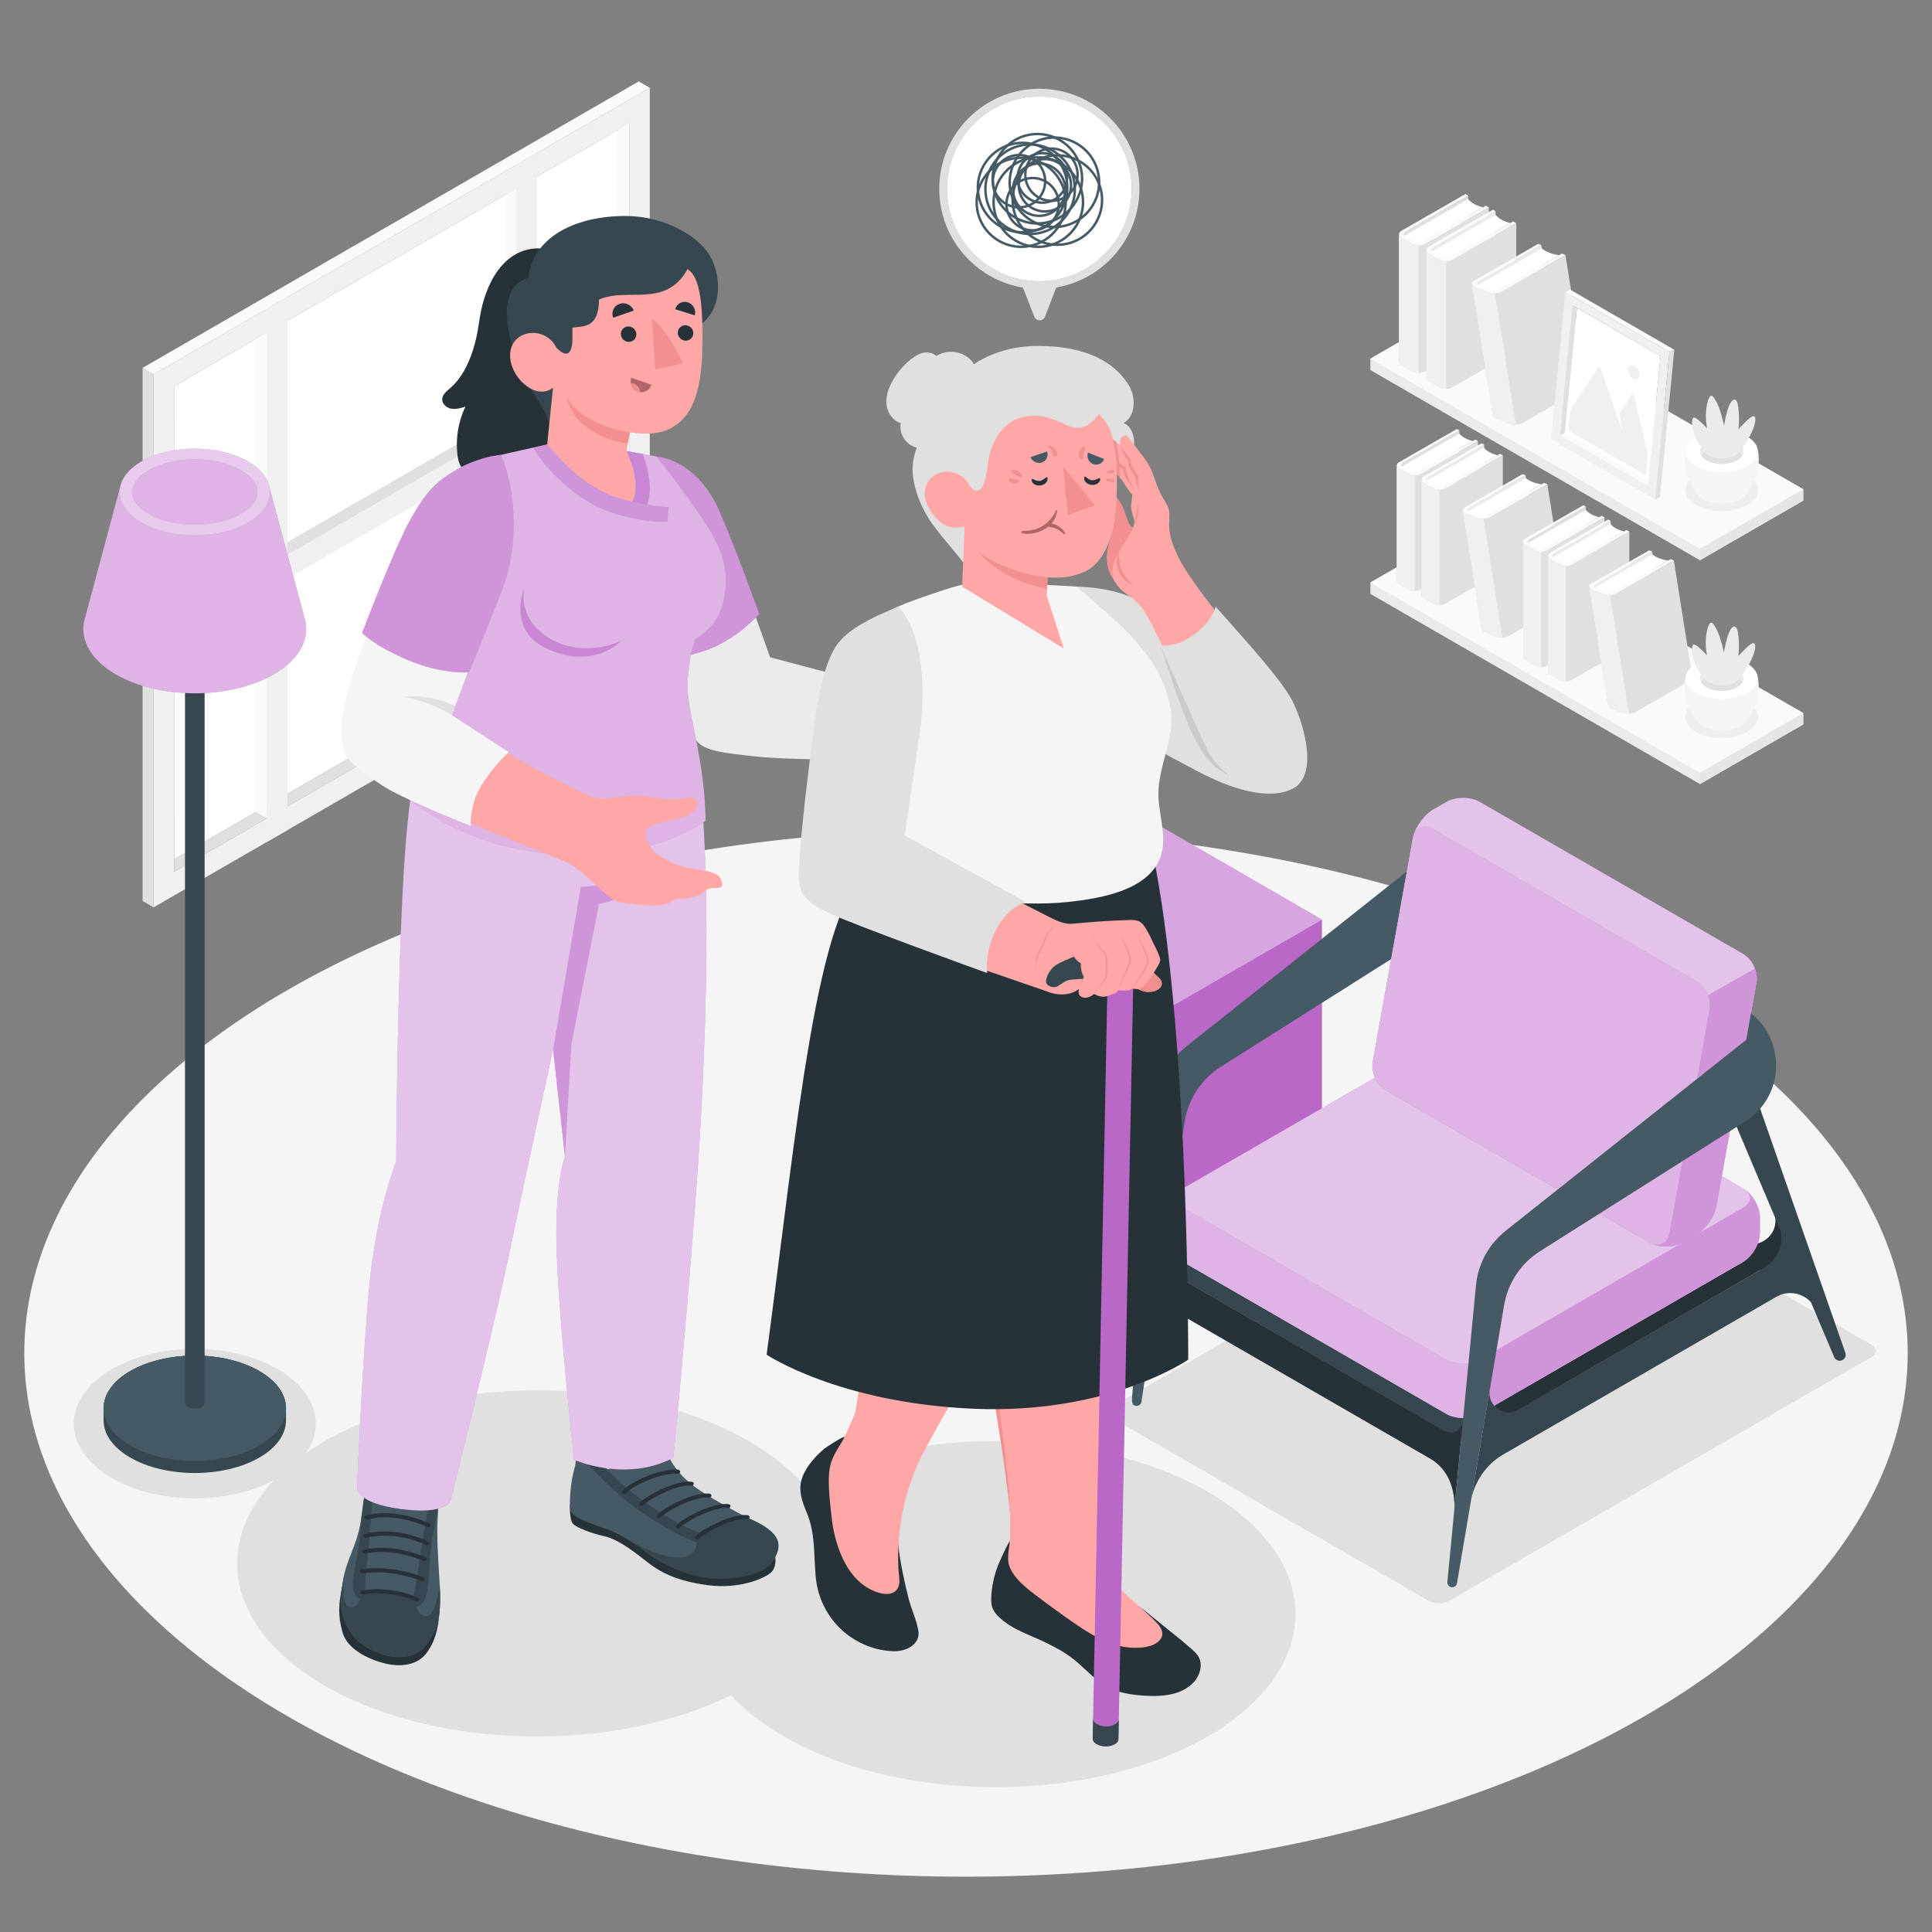 <svg xmlns="http://www.w3.org/2000/svg" xmlns:xlink="http://www.w3.org/1999/xlink" x="0px" y="0px" viewBox="0 0 500 500" style="enable-background:new 0 0 500 500;" xml:space="preserve"><rect x="0" y="0" width="500" height="500" fill="#808080" stroke="none"/><g id="Floor">	<ellipse id="Floor_3_" style="fill:#F5F5F5;" cx="250" cy="350.188" rx="243.714" ry="135.497"></ellipse></g><g id="Window">	<g id="Window_2_">		<g id="Window_6_">			<g id="Frame_00000070076095318567330900000016270093846595815296_">				<polygon id="XMLID_00000059302617988740363700000016933967249864483716_" style="fill:#FAFAFA;" points="159.992,30.329      162.854,31.929 162.854,157.611 159.992,156.013     "></polygon>				<g id="XMLID_660_">					<g id="XMLID_00000142136721105075370590000010350348188885850813_">						<g id="XMLID_669_">							<polygon id="XMLID_00000134231275982480563160000002796782511241558944_" style="fill:#FFFFFF;" points="159.992,156.013         159.986,33.585 45.058,99.94 45.082,222.357        "></polygon>						</g>					</g>				</g>				<path id="XMLID_633_" style="fill:#F0F0F0;" d="M168.167,160.681l0-137.954L39.745,96.871l0.001,137.954L168.167,160.681z      M45.058,225.621l0-125.681l117.796-68.011l0,125.681L45.058,225.621z"></path>				<polygon id="XMLID_00000002349053081597255830000018256683461070306468_" style="fill:#E0E0E0;" points="162.854,157.611      159.992,156.013 45.082,222.357 45.058,225.621     "></polygon>				<polygon id="XMLID_630_" style="fill:#FAFAFA;" points="130.773,50.451 133.635,48.799 133.635,174.48 130.773,172.883     "></polygon>				<polygon id="XMLID_629_" style="fill:#FAFAFA;" points="66.212,87.726 69.074,86.073 69.074,211.755 66.212,210.157     "></polygon>				<polygon id="XMLID_622_" style="fill:#E0E0E0;" points="39.746,234.825 36.898,233.167 36.898,95.213 39.745,96.871     "></polygon>				<polygon id="XMLID_618_" style="fill:#FAFAFA;" points="36.898,95.213 39.745,96.871 168.167,22.727 165.32,21.069     "></polygon>				<polygon id="XMLID_615_" style="fill:#E0E0E0;" points="45.058,157.233 45.058,160.534 162.863,92.52 160.016,90.862     "></polygon>			</g>			<polygon style="fill:#F0F0F0;" points="45.071,166.664 45.058,160.534 162.863,92.52 162.854,98.66    "></polygon>			<g>				<polygon style="fill:#F0F0F0;" points="69.076,217.892 74.382,214.828 74.382,76.873 69.075,79.937     "></polygon>				<polygon style="fill:#F0F0F0;" points="133.624,180.624 138.931,177.561 138.93,39.606 133.623,42.67     "></polygon>			</g>			<polygon style="fill:#FAFAFA;" points="69.074,146.669 66.212,145.02 66.212,87.726 69.074,86.073    "></polygon>			<polygon style="fill:#FAFAFA;" points="133.606,109.411 130.744,107.762 130.744,50.468 133.606,48.815    "></polygon>		</g>	</g></g><g id="Shelf_00000146501309605157671950000001472874166707527603_">	<g id="Shelf_1_">		<g>			<g>				<polygon style="fill:#EBEBEB;" points="354.65,150.76 381.388,135.321 466.685,184.545 466.685,187.479 439.946,202.918      354.65,153.695     "></polygon>			</g>			<g>				<polygon style="fill:#FAFAFA;" points="439.946,199.984 354.65,150.76 381.388,135.321 466.685,184.545     "></polygon>			</g>			<g>				<polygon style="fill:#E6E6E6;" points="439.946,199.984 439.946,202.918 466.685,187.479 466.685,184.545     "></polygon>			</g>		</g>		<g id="XMLID_802_">			<g id="XMLID_812_">				<polygon id="XMLID_819_" style="fill:#E0E0E0;" points="377.675,111.387 361.987,120.45 361.987,150.295 377.675,141.234          "></polygon>				<path id="XMLID_818_" style="fill:#FFFFFF;" d="M362.492,120.945l15.183-8.714c0.782,0.904,1.942,1.535,3.472,1.898     l-15.055,8.676C366.092,122.806,365.12,122.579,362.492,120.945z"></path>				<path id="XMLID_816_" style="fill:#FAFAFA;" d="M367.551,122.754c-0.806,0.463-2.112,0.463-2.918,0l-2.557-1.467     c-0.806-0.462-0.806-1.212,0-1.674l14.964-8.588l0.634,0.362l-14.717,8.5c-0.484,0.278-0.483,0.727,0,1.004l2.376,1.348     c0.484,0.277,1.268,0.277,1.751-0.001l14.712-8.483l0.718,0.412L367.551,122.754z"></path>				<path id="XMLID_815_" style="fill:#E0E0E0;" d="M382.514,114.166v29.846l-14.963,8.587c-0.805,0.462-2.112,0.462-2.918,0     l-2.557-1.467c-0.401-0.231-0.603-0.532-0.603-0.837v-29.846c0,0.305,0.202,0.606,0.603,0.837l2.557,1.47     c0.805,0.462,2.113,0.462,2.918,0L382.514,114.166z"></path>				<path id="XMLID_814_" style="fill:#F0F0F0;" d="M366.092,123.102c-0.528,0-1.056-0.116-1.459-0.347l-2.557-1.47     c-0.401-0.231-0.603-0.533-0.603-0.837v29.846c0,0.305,0.202,0.606,0.603,0.837l2.557,1.467     c0.402,0.231,0.931,0.347,1.459,0.347V123.102z"></path>			</g>			<g id="XMLID_803_">				<polygon id="XMLID_00000125568254292035897590000004074698128298604468_" style="fill:#EBEBEB;" points="384.091,115.07      368.403,124.133 368.403,153.979 384.091,144.917     "></polygon>				<path id="XMLID_00000077324623574552834060000009722622240519308719_" style="fill:#FFFFFF;" d="M368.908,124.629l15.184-8.714     c0.782,0.904,1.942,1.535,3.472,1.898l-15.055,8.676C372.508,126.489,371.536,126.262,368.908,124.629z"></path>				<path id="XMLID_806_" style="fill:#FAFAFA;" d="M373.967,126.437c-0.806,0.462-2.112,0.462-2.918,0l-2.556-1.467     c-0.806-0.463-0.806-1.212,0-1.675l14.964-8.588l0.634,0.362l-14.717,8.5c-0.483,0.277-0.483,0.727,0.001,1.004l2.376,1.348     c0.484,0.277,1.268,0.277,1.751-0.001l14.712-8.483l0.718,0.412L373.967,126.437z"></path>				<path id="XMLID_805_" style="fill:#E0E0E0;" d="M388.93,117.849v29.846l-14.963,8.587c-0.805,0.462-2.112,0.462-2.918,0     l-2.557-1.467c-0.401-0.231-0.603-0.533-0.603-0.837v-29.846c0,0.305,0.202,0.606,0.603,0.837l2.557,1.47     c0.805,0.462,2.112,0.462,2.918,0L388.93,117.849z"></path>				<path id="XMLID_804_" style="fill:#F0F0F0;" d="M372.508,126.785c-0.528,0-1.056-0.116-1.459-0.347l-2.557-1.47     c-0.401-0.231-0.603-0.532-0.603-0.837v29.846c0,0.305,0.202,0.606,0.603,0.837l2.557,1.467     c0.403,0.231,0.931,0.347,1.459,0.347V126.785z"></path>			</g>		</g>		<g id="XMLID_796_">			<polygon id="XMLID_801_" style="fill:#EBEBEB;" points="394.803,123.002 379.116,132.064 383.988,162.812 399.676,153.751    "></polygon>			<path id="XMLID_800_" style="fill:#FFFFFF;" d="M379.735,132.493l15.191-8.718c0.98,0.79,2.329,1.312,4.04,1.57l-15.057,8.677    C383.91,134.023,382.823,133.862,379.735,132.493z"></path>			<path id="XMLID_799_" style="fill:#FAFAFA;" d="M385.484,133.904c-0.806,0.462-2.222,0.526-3.163,0.142l-2.986-1.219    c-0.941-0.384-1.05-1.071-0.244-1.534l14.971-8.592l0.741,0.301l-14.717,8.5c-0.484,0.278-0.418,0.689,0.147,0.919l2.772,1.119    c0.565,0.23,1.415,0.192,1.898-0.086l14.714-8.484l0.838,0.342L385.484,133.904z"></path>			<path id="XMLID_798_" style="fill:#E0E0E0;" d="M400.454,125.312l4.873,30.748l-14.97,8.591    c-0.806,0.462-2.223,0.526-3.163,0.142l-2.986-1.219c-0.468-0.192-0.731-0.458-0.776-0.738l-4.873-30.748    c0.044,0.279,0.307,0.545,0.776,0.738l2.987,1.222c0.94,0.384,2.358,0.321,3.163-0.142L400.454,125.312z"></path>			<path id="XMLID_797_" style="fill:#F0F0F0;" d="M383.954,134.294c-0.573,0.026-1.162-0.055-1.632-0.247l-2.987-1.222    c-0.468-0.192-0.732-0.458-0.776-0.738l4.873,30.748c0.044,0.279,0.307,0.545,0.776,0.738l2.986,1.219    c0.47,0.192,1.06,0.272,1.632,0.247L383.954,134.294z"></path>		</g>		<g id="XMLID_784_">			<g id="XMLID_822_">				<polygon id="XMLID_839_" style="fill:#E0E0E0;" points="410.412,131.113 394.724,140.176 394.724,170.022 410.412,160.96          "></polygon>				<path id="XMLID_835_" style="fill:#FFFFFF;" d="M395.229,140.672l15.184-8.714c0.782,0.904,1.942,1.535,3.472,1.898     l-15.055,8.676C398.829,142.532,397.857,142.305,395.229,140.672z"></path>				<path id="XMLID_834_" style="fill:#FAFAFA;" d="M400.288,142.48c-0.806,0.463-2.112,0.463-2.918,0l-2.556-1.467     c-0.806-0.462-0.806-1.212,0-1.674l14.964-8.588l0.634,0.362l-14.717,8.5c-0.484,0.277-0.483,0.727,0,1.004l2.376,1.348     c0.484,0.277,1.268,0.277,1.751-0.001l14.712-8.483l0.718,0.412L400.288,142.48z"></path>				<path id="XMLID_829_" style="fill:#E0E0E0;" d="M415.251,133.892v29.846l-14.963,8.587c-0.805,0.462-2.112,0.462-2.918,0     l-2.557-1.467c-0.401-0.231-0.603-0.532-0.603-0.837v-29.846c0,0.305,0.202,0.606,0.603,0.837l2.557,1.47     c0.805,0.462,2.112,0.462,2.918,0L415.251,133.892z"></path>				<path id="XMLID_825_" style="fill:#F0F0F0;" d="M398.829,142.829c-0.528,0-1.056-0.116-1.459-0.347l-2.557-1.47     c-0.401-0.231-0.603-0.533-0.603-0.837v29.846c0,0.305,0.202,0.606,0.603,0.837l2.557,1.467     c0.402,0.231,0.931,0.347,1.459,0.347V142.829z"></path>			</g>			<g id="XMLID_787_">				<polygon id="XMLID_821_" style="fill:#EBEBEB;" points="416.828,134.796 401.14,143.859 401.14,173.705 416.828,164.644     "></polygon>				<path id="XMLID_820_" style="fill:#FFFFFF;" d="M401.645,144.355l15.184-8.714c0.782,0.904,1.941,1.535,3.472,1.898     l-15.055,8.676C405.245,146.215,404.273,145.988,401.645,144.355z"></path>				<path id="XMLID_790_" style="fill:#FAFAFA;" d="M406.704,146.164c-0.806,0.462-2.112,0.462-2.918,0l-2.557-1.467     c-0.806-0.462-0.806-1.212,0-1.674l14.964-8.588l0.634,0.362l-14.717,8.5c-0.483,0.277-0.483,0.727,0,1.004l2.376,1.348     c0.484,0.277,1.268,0.277,1.751-0.001l14.712-8.483l0.718,0.412L406.704,146.164z"></path>				<path id="XMLID_789_" style="fill:#E0E0E0;" d="M421.667,137.575v29.846l-14.962,8.587c-0.805,0.462-2.112,0.462-2.918,0     l-2.557-1.467c-0.401-0.231-0.603-0.532-0.603-0.837v-29.846c0,0.305,0.202,0.606,0.603,0.837l2.557,1.47     c0.805,0.462,2.113,0.462,2.918,0L421.667,137.575z"></path>				<path id="XMLID_788_" style="fill:#F0F0F0;" d="M405.245,146.512c-0.528,0-1.056-0.116-1.459-0.346l-2.557-1.47     c-0.401-0.231-0.603-0.532-0.603-0.837v29.846c0,0.305,0.202,0.606,0.603,0.837l2.557,1.467     c0.403,0.231,0.931,0.347,1.459,0.347V146.512z"></path>			</g>		</g>		<g id="XMLID_774_">			<polygon id="XMLID_781_" style="fill:#EBEBEB;" points="427.54,142.728 411.853,151.79 416.725,182.538 432.413,173.478    "></polygon>			<path id="XMLID_780_" style="fill:#FFFFFF;" d="M412.472,152.22l15.191-8.718c0.98,0.79,2.329,1.312,4.04,1.57l-15.057,8.678    C416.647,153.749,415.56,153.588,412.472,152.22z"></path>			<path id="XMLID_779_" style="fill:#FAFAFA;" d="M418.222,153.63c-0.806,0.463-2.222,0.526-3.163,0.142l-2.986-1.219    c-0.941-0.384-1.05-1.071-0.244-1.534l14.971-8.592l0.74,0.301l-14.717,8.499c-0.484,0.278-0.418,0.689,0.147,0.919l2.772,1.119    c0.565,0.23,1.415,0.192,1.898-0.086l14.714-8.484l0.838,0.342L418.222,153.63z"></path>			<path id="XMLID_778_" style="fill:#E0E0E0;" d="M433.191,145.038l4.873,30.748l-14.97,8.591    c-0.806,0.462-2.223,0.526-3.163,0.142l-2.986-1.219c-0.468-0.192-0.731-0.458-0.776-0.737l-4.873-30.748    c0.044,0.279,0.307,0.545,0.776,0.737l2.987,1.222c0.94,0.384,2.358,0.321,3.163-0.142L433.191,145.038z"></path>			<path id="XMLID_775_" style="fill:#F0F0F0;" d="M416.691,154.02c-0.573,0.026-1.162-0.054-1.632-0.247l-2.987-1.222    c-0.468-0.192-0.731-0.458-0.776-0.737l4.873,30.748c0.044,0.279,0.307,0.545,0.776,0.737l2.986,1.219    c0.47,0.192,1.059,0.272,1.632,0.247L416.691,154.02z"></path>		</g>		<g id="Pot_5_">			<path id="Shadow_54_" style="opacity:0.05;" d="M438.883,181.664c-3.691,2.131-3.691,5.586,0,7.718    c3.691,2.131,9.676,2.131,13.367,0c3.691-2.131,3.691-5.587,0-7.717C448.559,179.533,442.574,179.533,438.883,181.664z"></path>			<g id="XMLID_767_">				<path id="XMLID_773_" style="fill:#F5F5F5;" d="M451.576,187.04c3.215-3.28,5.103-11.471,1.968-14.072H437.59     c-3.135,2.601-1.248,10.787,1.965,14.069c0.027,0.031,0.059,0.06,0.088,0.09c0.037,0.036,0.073,0.073,0.111,0.108     c0.091,0.088,0.187,0.174,0.291,0.258c0.026,0.021,0.051,0.04,0.077,0.06c0.079,0.062,0.157,0.124,0.243,0.183     c0.137,0.097,0.275,0.188,0.415,0.266c2.644,1.527,6.931,1.527,9.576,0h0h0c0.141-0.078,0.28-0.17,0.418-0.268     c0.08-0.056,0.152-0.113,0.226-0.171c0.032-0.025,0.063-0.048,0.095-0.074c0.1-0.082,0.193-0.165,0.28-0.249     c0.043-0.04,0.085-0.083,0.128-0.125C451.526,187.09,451.553,187.066,451.576,187.04z"></path>				<path id="XMLID_772_" style="fill:#FFFFFF;" d="M438.976,171.72c-3.64,2.102-3.64,5.509,0,7.611     c3.64,2.101,9.542,2.102,13.182,0c3.64-2.102,3.64-5.509,0-7.611C448.518,169.618,442.616,169.618,438.976,171.72z"></path>				<path id="XMLID_771_" style="fill:#EBEBEB;" d="M441.557,173.21c-2.215,1.278-2.215,3.352,0,4.63     c2.215,1.278,5.805,1.278,8.02,0c2.215-1.279,2.215-3.352,0-4.63C447.362,171.931,443.771,171.931,441.557,173.21z"></path>				<path id="XMLID_769_" style="fill:#E0E0E0;" d="M449.577,175.408c-2.215-1.279-5.805-1.279-8.02,0     c-0.615,0.355-1.053,0.773-1.327,1.216c0.273,0.444,0.711,0.861,1.327,1.217c2.215,1.278,5.805,1.278,8.02,0     c0.615-0.355,1.053-0.773,1.327-1.217C450.63,176.18,450.192,175.763,449.577,175.408z"></path>			</g>			<g id="XMLID_762_">				<path id="XMLID_00000127003787640330368400000016117388337460160667_" style="fill:#EBEBEB;" d="M442.045,176.624     c0,0-1.561-1.487-2.901-3.856c-1.339-2.369-1.587-5.542-0.894-5.934c0.692-0.392,3.511,2.774,3.511,2.774     s-0.415-1.934-0.297-4.043c0.118-2.11,0.632-4.027,1.237-4.414c0.604-0.387,1.956,2.275,2.536,4.204     c0.58,1.929,0.926,3.514,0.926,3.514s0.396-2.607,1.039-4.439c0.703-2.002,1.341-2.455,1.835-2.257s0.821,1.132,0.965,3.799     c0.101,1.867-0.119,3.817-0.119,3.817s0.994-1.093,2.097-2.153c1.212-1.164,1.73-1.324,2.077-1.102     c0.346,0.222,0.442,2.033-1.435,5.427c-1.656,2.995-3.542,4.663-3.542,4.663S446.484,178.299,442.045,176.624z"></path>			</g>		</g>	</g>	<g id="Shelf">		<g>			<g>				<polygon style="fill:#EBEBEB;" points="354.65,92.836 381.388,77.397 466.685,126.621 466.685,129.555 439.946,144.995      354.65,95.771     "></polygon>			</g>			<g>				<polygon style="fill:#FAFAFA;" points="439.946,142.06 354.65,92.836 381.388,77.397 466.685,126.621     "></polygon>			</g>			<g>				<polygon style="fill:#E6E6E6;" points="439.946,142.06 439.946,144.995 466.685,129.555 466.685,126.621     "></polygon>			</g>		</g>		<g id="XMLID_721_">			<g id="XMLID_737_">				<polygon id="XMLID_742_" style="fill:#E0E0E0;" points="379.963,50.615 362.623,60.632 362.623,93.62 379.963,83.605     "></polygon>				<path id="XMLID_741_" style="fill:#FFFFFF;" d="M363.181,61.18l16.782-9.631c0.865,0.999,2.146,1.697,3.837,2.098l-16.64,9.59     C367.161,63.237,366.086,62.986,363.181,61.18z"></path>				<path id="XMLID_740_" style="fill:#FAFAFA;" d="M368.773,63.179c-0.891,0.511-2.334,0.511-3.225,0l-2.826-1.621     c-0.891-0.511-0.891-1.34,0-1.851l16.539-9.492l0.701,0.4l-16.267,9.395c-0.534,0.307-0.534,0.803,0,1.11l2.626,1.49     c0.535,0.306,1.401,0.306,1.935-0.001l16.261-9.376l0.793,0.455L368.773,63.179z"></path>				<path id="XMLID_739_" style="fill:#E0E0E0;" d="M385.311,53.687v32.988l-16.538,9.491c-0.89,0.511-2.335,0.511-3.225,0     l-2.827-1.621c-0.443-0.255-0.667-0.589-0.667-0.925V60.631c0,0.337,0.224,0.67,0.667,0.925l2.827,1.625     c0.89,0.511,2.335,0.511,3.225,0L385.311,53.687z"></path>				<path id="XMLID_738_" style="fill:#F0F0F0;" d="M367.161,63.564c-0.584,0-1.167-0.128-1.612-0.383l-2.827-1.625     c-0.443-0.255-0.667-0.589-0.667-0.925v32.988c0,0.337,0.224,0.67,0.667,0.925l2.827,1.621c0.445,0.255,1.029,0.383,1.612,0.383     V63.564z"></path>			</g>			<g id="XMLID_726_">				<polygon id="XMLID_736_" style="fill:#EBEBEB;" points="387.054,54.686 369.714,64.703 369.714,97.691 387.054,87.676     "></polygon>				<path id="XMLID_732_" style="fill:#FFFFFF;" d="M370.272,65.251l16.782-9.631c0.865,0.999,2.146,1.697,3.837,2.098l-16.64,9.59     C374.252,67.308,373.177,67.056,370.272,65.251z"></path>				<path id="XMLID_731_" style="fill:#FAFAFA;" d="M375.865,67.25c-0.891,0.511-2.334,0.511-3.225,0l-2.826-1.622     c-0.89-0.511-0.89-1.34,0-1.851l16.539-9.492l0.701,0.4l-16.267,9.395c-0.534,0.307-0.534,0.804,0.001,1.11l2.626,1.49     c0.535,0.306,1.401,0.306,1.936-0.001l16.261-9.376l0.793,0.455L375.865,67.25z"></path>				<path id="XMLID_729_" style="fill:#E0E0E0;" d="M392.402,57.757v32.988l-16.538,9.491c-0.89,0.511-2.335,0.511-3.225,0     l-2.826-1.621c-0.443-0.255-0.667-0.589-0.667-0.925V64.702c0,0.337,0.223,0.67,0.667,0.925l2.826,1.625     c0.89,0.511,2.335,0.511,3.225,0L392.402,57.757z"></path>				<path id="XMLID_728_" style="fill:#F0F0F0;" d="M374.252,67.635c-0.584,0-1.167-0.128-1.612-0.383l-2.826-1.625     c-0.443-0.256-0.667-0.589-0.667-0.925V97.69c0,0.337,0.223,0.67,0.667,0.925l2.826,1.621c0.445,0.255,1.029,0.383,1.612,0.383     V67.635z"></path>			</g>		</g>		<g id="XMLID_697_">			<polygon id="XMLID_720_" style="fill:#EBEBEB;" points="398.895,63.453 381.555,73.469 386.941,107.455 404.28,97.44    "></polygon>			<path id="XMLID_718_" style="fill:#FFFFFF;" d="M382.24,73.944l16.791-9.636c1.083,0.873,2.574,1.45,4.466,1.735l-16.642,9.591    C386.855,75.634,385.652,75.456,382.24,73.944z"></path>			<path id="XMLID_716_" style="fill:#FAFAFA;" d="M388.595,75.503c-0.891,0.511-2.456,0.582-3.497,0.157l-3.3-1.348    c-1.04-0.425-1.161-1.184-0.27-1.695l16.548-9.497l0.818,0.332l-16.266,9.394c-0.535,0.307-0.462,0.762,0.162,1.016l3.064,1.237    c0.624,0.254,1.564,0.212,2.098-0.095l16.263-9.377l0.927,0.378L388.595,75.503z"></path>			<path id="XMLID_714_" style="fill:#E0E0E0;" d="M405.141,66.006l5.386,33.986l-16.546,9.496    c-0.891,0.511-2.457,0.581-3.496,0.157l-3.301-1.347c-0.518-0.212-0.809-0.507-0.858-0.815l-5.386-33.986    c0.049,0.308,0.34,0.603,0.858,0.815l3.301,1.351c1.039,0.425,2.606,0.354,3.496-0.157L405.141,66.006z"></path>			<path id="XMLID_00000154423005402522889450000004681548700521936053_" style="fill:#F0F0F0;" d="M386.902,75.934    c-0.633,0.028-1.284-0.06-1.804-0.273l-3.301-1.351c-0.518-0.212-0.808-0.507-0.858-0.815l5.386,33.986    c0.049,0.309,0.34,0.603,0.858,0.815l3.301,1.347c0.52,0.212,1.171,0.301,1.804,0.272L386.902,75.934z"></path>		</g>		<g id="Picture_8_">			<g id="Frame_8_">				<polygon id="XMLID_694_" style="fill:#FAFAFA;" points="427.708,125.189 426.479,125.78 403.729,112.645 404.957,112.053          "></polygon>				<g id="XMLID_682_">					<g id="XMLID_684_">						<g id="XMLID_690_">							<polygon id="XMLID_691_" style="fill:#FFFFFF;" points="404.957,112.053 426.599,124.546 429.747,92.174 408.104,79.689                "></polygon>						</g>					</g>				</g>				<path id="XMLID_673_" style="fill:#F0F0F0;" d="M401.414,113.724l26.935,15.551l3.714-38.18l-26.935-15.551L401.414,113.724z      M406.997,79.039l22.75,13.135l-3.268,33.606l-22.75-13.135L406.997,79.039z"></path>				<polygon id="XMLID_672_" style="fill:#E0E0E0;" points="403.729,112.645 404.957,112.053 408.104,79.689 406.997,79.039     "></polygon>				<polygon id="XMLID_668_" style="fill:#FAFAFA;" points="405.127,75.544 406.372,74.969 433.307,90.519 432.062,91.095     "></polygon>				<polygon id="XMLID_666_" style="fill:#E0E0E0;" points="433.307,90.519 432.062,91.095 428.349,129.275 429.594,128.7     "></polygon>			</g>			<g id="Land_8_">				<polygon style="fill:#F0F0F0;" points="405.909,111.438 425.861,122.957 426.391,117.504 422.681,101.483 419.143,106.95      419.876,111.556 413.977,94.559 406.439,105.985     "></polygon>				<path style="fill:#F0F0F0;" d="M422.987,94.738c0.815,0.471,1.406,1.574,1.319,2.465c-0.087,0.891-0.818,1.232-1.633,0.761     c-0.815-0.47-1.405-1.574-1.319-2.465C421.441,94.608,422.172,94.268,422.987,94.738z"></path>			</g>		</g>		<g id="Pot_6_">			<path id="Shadow_41_" style="opacity:0.05;" d="M438.915,122.941c-3.691,2.131-3.691,5.586,0,7.718    c3.691,2.131,9.676,2.131,13.367,0c3.691-2.131,3.691-5.586,0-7.717C448.591,120.81,442.606,120.81,438.915,122.941z"></path>			<g id="XMLID_647_">				<path id="XMLID_665_" style="fill:#F5F5F5;" d="M451.608,128.317c3.215-3.28,5.103-11.471,1.968-14.072h-15.954     c-3.135,2.601-1.248,10.787,1.964,14.069c0.027,0.031,0.059,0.06,0.088,0.09c0.037,0.036,0.073,0.073,0.111,0.108     c0.091,0.088,0.187,0.174,0.291,0.258c0.025,0.021,0.051,0.04,0.077,0.06c0.079,0.062,0.157,0.124,0.243,0.183     c0.137,0.097,0.275,0.188,0.415,0.266c2.644,1.527,6.932,1.527,9.576,0h0h0c0.141-0.078,0.28-0.17,0.419-0.268     c0.08-0.056,0.152-0.114,0.226-0.171c0.032-0.025,0.063-0.049,0.095-0.075c0.1-0.082,0.193-0.165,0.28-0.249     c0.043-0.04,0.085-0.083,0.128-0.125C451.558,128.367,451.585,128.343,451.608,128.317z"></path>				<path id="XMLID_663_" style="fill:#FFFFFF;" d="M439.008,112.997c-3.64,2.102-3.64,5.509,0,7.611     c3.64,2.102,9.542,2.102,13.182,0c3.64-2.101,3.64-5.509,0-7.61C448.549,110.895,442.648,110.895,439.008,112.997z"></path>				<path id="XMLID_662_" style="fill:#EBEBEB;" d="M441.588,114.487c-2.214,1.279-2.214,3.352,0,4.63     c2.215,1.279,5.805,1.279,8.02,0c2.215-1.279,2.214-3.352,0-4.63C447.394,113.208,443.803,113.208,441.588,114.487z"></path>				<path id="XMLID_658_" style="fill:#E0E0E0;" d="M449.608,116.685c-2.215-1.279-5.805-1.279-8.02,0     c-0.615,0.355-1.053,0.773-1.327,1.216c0.273,0.444,0.711,0.861,1.327,1.217c2.215,1.279,5.805,1.279,8.02,0     c0.615-0.355,1.053-0.773,1.327-1.217C450.662,117.457,450.224,117.04,449.608,116.685z"></path>			</g>			<g id="XMLID_472_">				<path id="XMLID_642_" style="fill:#EBEBEB;" d="M442.077,117.901c0,0-1.561-1.487-2.901-3.856     c-1.34-2.369-1.587-5.542-0.894-5.934c0.692-0.392,3.511,2.774,3.511,2.774s-0.415-1.934-0.297-4.043     c0.118-2.11,0.633-4.027,1.237-4.414c0.604-0.387,1.956,2.275,2.536,4.204s0.926,3.514,0.926,3.514s0.396-2.607,1.039-4.439     c0.703-2.002,1.341-2.455,1.835-2.257c0.495,0.198,0.821,1.132,0.966,3.799c0.101,1.868-0.119,3.817-0.119,3.817     s0.994-1.093,2.097-2.153c1.212-1.164,1.73-1.324,2.077-1.102c0.346,0.222,0.442,2.033-1.435,5.427     c-1.656,2.995-3.542,4.663-3.542,4.663S446.516,119.576,442.077,117.901z"></path>			</g>		</g>	</g></g><g id="Shadows">	<path id="Shadow_21_" style="fill:#E0E0E0;" d="M72.559,354.743c12.23,7.556,12.23,19.809,0,27.366  c-12.23,7.557-32.06,7.557-44.29,0c-12.23-7.557-12.23-19.809,0.001-27.366C40.499,347.186,60.328,347.186,72.559,354.743z"></path>	<path id="Shadow_00000150821941918209704820000018249010305271074707_" style="fill:#E0E0E0;" d="M484.358,348.051l-81.765-47.198  c-1.5-0.866-3.933-0.866-5.434,0l-109.248,63.075c-1.5,0.866-1.5,2.271,0,3.137l81.767,47.197c1.501,0.867,3.933,0.867,5.434,0  l109.246-63.074C485.859,350.322,485.859,348.917,484.358,348.051z"></path>	<polygon id="Shadow_00000030446549911465071250000014573880523038533292_" style="fill:#E0E0E0;" points="216.6,315.019   286.003,274.969 348.436,311.018 279.033,351.067  "></polygon>			<ellipse id="Shadow_00000054960836005698211580000015706128028810758797_" style="fill:#E0E0E0;" cx="257.7" cy="417.731" rx="77.572" ry="44.786"></ellipse>			<ellipse id="Shadow_00000144307655913528704140000006688897440120895141_" style="fill:#E0E0E0;" cx="138.931" cy="404.617" rx="77.572" ry="44.786"></ellipse></g><g id="Lamp">	<g id="Lamp_8_">		<path id="XMLID_577_" style="fill:#37474F;" d="M67.103,354.828c9.217,5.322,9.217,13.95,0,19.272   c-9.218,5.322-24.162,5.322-33.379,0c-9.218-5.322-9.218-13.95,0-19.272C42.941,349.506,57.886,349.506,67.103,354.828z"></path>		<g>			<path style="fill:#37474F;" d="M26.811,364.464h0.021c-0.003-3.487,2.282-6.974,6.892-9.636c9.217-5.322,24.162-5.322,33.379,0    c4.609,2.661,6.895,6.148,6.891,9.636h0.022v3.26l0,0c-0.055,3.442-2.365,6.873-6.913,9.5c-9.218,5.321-24.163,5.321-33.379,0    c-4.55-2.626-6.858-6.058-6.913-9.5l0,0V364.464z"></path>			<g id="XMLID_565_">				<g id="XMLID_573_">					<path id="XMLID_575_" style="fill:#455A64;" d="M67.103,354.828c9.217,5.322,9.217,13.95,0,19.272      c-9.218,5.322-24.162,5.322-33.379,0c-9.218-5.322-9.218-13.95,0-19.272C42.941,349.506,57.886,349.506,67.103,354.828z"></path>				</g>			</g>		</g>		<path id="XMLID_553_" style="fill:#37474F;" d="M47.873,166.347h5.082V362.94h-0.021c0.062,0.416-0.171,0.844-0.723,1.163   c-0.993,0.573-2.601,0.573-3.593,0c-0.552-0.318-0.785-0.746-0.723-1.163h-0.021V166.347z"></path>		<g id="XMLID_468_">			<g id="XMLID_478_">				<path id="XMLID_486_" style="fill:#BA68C8;" d="M22.165,159.387h-0.012l8.933-33.324h38.647l8.944,33.324h-0.016     c1.894,5.307-0.71,11.042-7.842,15.159c-11.27,6.507-29.543,6.507-40.813,0C22.875,170.429,20.271,164.694,22.165,159.387z"></path>				<path id="XMLID_578_" style="opacity:0.5;fill:#FFFFFF;" d="M22.165,159.387h-0.012l8.933-33.324h38.647l8.944,33.324h-0.016     c1.894,5.307-0.71,11.042-7.842,15.159c-11.27,6.507-29.543,6.507-40.813,0C22.875,170.429,20.271,164.694,22.165,159.387z"></path>				<path id="XMLID_485_" style="fill:#BA68C8;" d="M64.165,135.277c-7.595,4.385-19.908,4.385-27.503,0     c-7.595-4.385-7.595-11.494,0-15.879c7.594-4.385,19.908-4.385,27.503,0C71.76,123.783,71.76,130.892,64.165,135.277z"></path>				<path id="XMLID_582_" style="opacity:0.65;fill:#FFFFFF;" d="M64.165,135.277c-7.595,4.385-19.908,4.385-27.503,0     c-7.595-4.385-7.595-11.494,0-15.879c7.594-4.385,19.908-4.385,27.503,0C71.76,123.783,71.76,130.892,64.165,135.277z"></path>				<path id="XMLID_484_" style="fill:#BA68C8;" d="M50.414,135.806c4.535,0,8.766-1.003,11.914-2.821     c2.781-1.604,4.313-3.609,4.313-5.648c0-2.039-1.531-4.044-4.313-5.648c-3.148-1.818-7.379-2.821-11.914-2.821     c-4.535,0-8.766,1.002-11.914,2.821c-2.781,1.604-4.313,3.609-4.313,5.648c0,2.039,1.531,4.044,4.313,5.648     C41.647,134.803,45.879,135.806,50.414,135.806z"></path>				<path id="XMLID_588_" style="opacity:0.5;fill:#FFFFFF;" d="M50.414,135.806c4.535,0,8.766-1.003,11.914-2.821     c2.781-1.604,4.313-3.609,4.313-5.648c0-2.039-1.531-4.044-4.313-5.648c-3.148-1.818-7.379-2.821-11.914-2.821     c-4.535,0-8.766,1.002-11.914,2.821c-2.781,1.604-4.313,3.609-4.313,5.648c0,2.039,1.531,4.044,4.313,5.648     C41.647,134.803,45.879,135.806,50.414,135.806z"></path>			</g>		</g>	</g></g><g id="Side_Table">	<g id="Side_Table_1_">		<g id="Side_table_1_">			<g>				<g>					<polygon id="XMLID_337_" style="fill:#BA68C8;" points="233.281,317.949 241.82,313.018 233.281,310.553      "></polygon>					<polygon id="XMLID_331_" style="opacity:0.2;" points="233.281,317.949 241.82,313.018 233.281,310.553      "></polygon>				</g>				<g>					<polygon id="XMLID_319_" style="fill:#BA68C8;" points="233.281,317.949 229.01,315.484 229.01,308.088 233.281,310.553            "></polygon>				</g>			</g>			<g>				<g>					<polygon id="XMLID_315_" style="fill:#BA68C8;" points="276.057,335.252 276.057,343.114 337.848,307.456 337.848,299.595            "></polygon>				</g>				<polygon id="XMLID_715_" style="opacity:0.2;" points="276.057,335.252 276.057,343.114 337.848,307.456 337.848,299.595          "></polygon>				<g>					<polygon id="XMLID_312_" style="fill:#BA68C8;" points="276.057,343.114 271.786,340.648 271.786,332.787 276.057,335.252            "></polygon>				</g>			</g>			<g>				<polygon id="XMLID_710_" style="fill:#BA68C8;" points="342.118,237.961 280.327,273.618 280.326,337.718 342.118,302.06          "></polygon>			</g>			<g>				<polygon id="XMLID_308_" style="fill:#BA68C8;" points="280.327,273.618 224.74,241.523 224.74,305.622 280.326,337.718     "></polygon>				<polygon id="XMLID_00000171721423593190552400000018154660383703169700_" style="opacity:0.2;fill:#FFFFFF;" points="     280.327,273.618 224.74,241.523 224.74,305.622 280.326,337.718     "></polygon>			</g>			<g>				<polygon id="XMLID_304_" style="fill:#BA68C8;" points="224.74,241.523 286.532,205.865 342.118,237.961 280.327,273.618          "></polygon>				<polygon id="XMLID_303_" style="opacity:0.4;fill:#FFFFFF;" points="224.74,241.523 286.532,205.865 342.118,237.961      280.327,273.618     "></polygon>			</g>			<g>				<polygon id="XMLID_302_" style="fill:#BA68C8;" points="276.057,295.807 229.009,268.642 229.009,303.157 276.057,330.322          "></polygon>				<polygon id="XMLID_00000173141315868755484540000002644175443895177365_" style="opacity:0.1;" points="276.057,295.807      229.009,268.642 229.009,303.157 276.057,330.322     "></polygon>				<polygon id="XMLID_297_" style="opacity:0.1;" points="229.009,303.157 258.698,285.783 276.057,295.807 276.057,330.322          "></polygon>			</g>			<g>				<polygon id="XMLID_654_" style="fill:#BA68C8;" points="276.057,276.083 229.009,248.919 229.009,263.711 276.057,290.876          "></polygon>				<path id="XMLID_632_" style="fill:#FFFFFF;" d="M261.476,272.584c0,0.681-2.038,0.056-4.552-1.395l-7.976-4.605     c-2.514-1.451-4.552-3.18-4.553-3.861l-0.001-1.233l17.08,9.861C261.476,271.35,261.476,271.902,261.476,272.584z"></path>			</g>		</g>	</g></g><g id="Sofa_00000173125538958727224420000016888268247902244526_">	<g id="Sofa">		<g id="XMLID_5288_">			<g id="XMLID_5289_">				<path style="fill:#37474F;" d="M302.436,315.073L302.436,315.073c-0.858,5.119,1.553,10.232,6.048,12.827l70.78,36.898     l0.204,4.085l3.225,1.862l-4.153,2.388l-78.243-45.292L302.436,315.073z"></path>				<path style="fill:#263238;" d="M376.337,391.132L376.337,391.132c0.453-5.438-1.48-10.907-6.206-13.635l-63.788-36.828     c-3.618-2.089-8.211,0.076-8.901,4.197l0,0l4.255-25.384l0,0c-0.84,5.015,1.52,10.025,5.923,12.569l66.037,38.164     c2.304,1.332,4.728,0.064,4.949-2.588l0.338-3.503L376.337,391.132z"></path>			</g>		</g>		<g id="XMLID_5287_">			<path style="fill:#455A64;" d="M374.952,216.897l18.085,10.441l-77.135,48.775c-4.936,3.121-8.309,8.197-9.275,13.958    l-11.235,72.737c-0.145,0.866-1.109,1.32-1.869,0.881l0,0c-0.422-0.243-0.665-0.708-0.518-2.476l6.423-77.292    c0.363-4.366,3.148-9.569,7.587-13.093L374.952,216.897z"></path>		</g>		<path style="fill:#263238;" d="M465.16,327.8l-6.026-13.915c0,0,0-0.001,0-0.001l-0.162-0.376v0l-0.28-0.646l0.28,0.647   c2.313,5.344-3.525,10.548-8.569,7.637l-3.03-1.749l-4.043,2.335l8.085,4.668l-66.702,38.51l1.783-10.64l-2.674,15.957   l71.648-41.486l4.438,2.562L465.16,327.8z"></path>		<g id="XMLID_5286_">			<path style="fill:#BA68C8;" d="M382.959,365.922l68.19-39.401c2.38-1.375,4.308-4.717,4.308-7.466v-4.017    c0-2.748-1.929-6.09-4.309-7.464l-68.19-39.369c-2.38-1.374-6.239-1.374-8.618,0l-68.189,39.369    c-2.38,1.374-4.309,4.716-4.309,7.464v4.072c0,2.748,1.93,6.089,4.31,7.463l68.189,39.352    C376.721,367.297,380.579,367.297,382.959,365.922z"></path>			<path style="opacity:0.6;fill:#FFFFFF;" d="M382.959,365.922l68.19-39.401c2.38-1.375,4.308-4.717,4.308-7.466v-4.017    c0-2.748-1.929-6.09-4.309-7.464l-68.19-39.369c-2.38-1.374-6.239-1.374-8.618,0l-68.189,39.369    c-2.38,1.374-4.309,4.716-4.309,7.464v4.072c0,2.748,1.93,6.089,4.31,7.463l68.189,39.352    C376.721,367.297,380.579,367.297,382.959,365.922z"></path>			<path style="fill:#BA68C8;" d="M381.7,366.466c0.443-0.15,0.878-0.323,1.26-0.548l68.19-39.401    c2.377-1.373,4.305-4.717,4.305-7.462v-4.019c0-2.423-1.51-5.302-3.497-6.89c1.53,1.367,1.26,3.206-0.808,4.4l-67.868,39.183    L381.7,366.466z"></path>			<path style="opacity:0.3;fill:#FFFFFF;" d="M381.7,366.466c0.443-0.15,0.878-0.323,1.26-0.548l68.19-39.401    c2.377-1.373,4.305-4.717,4.305-7.462v-4.019c0-2.423-1.51-5.302-3.497-6.89c1.53,1.367,1.26,3.206-0.808,4.4l-67.868,39.183    L381.7,366.466z"></path>			<path style="fill:#BA68C8;" d="M301.841,315.036v4.072c0,2.752,1.927,6.089,4.312,7.461l68.19,39.356    c1.995,1.147,5.024,1.327,7.357,0.532l1.582-14.728l-0.323,0.188c-2.377,1.38-6.239,1.38-8.617,0l-68.19-39.371    c-2.077-1.192-2.347-3.037-0.81-4.402C303.348,309.734,301.841,312.614,301.841,315.036z"></path>			<path style="opacity:0.5;fill:#FFFFFF;" d="M301.841,315.036v4.072c0,2.752,1.927,6.089,4.312,7.461l68.19,39.356    c1.995,1.147,5.024,1.327,7.357,0.532l1.582-14.728l-0.323,0.188c-2.377,1.38-6.239,1.38-8.617,0l-68.19-39.371    c-2.077-1.192-2.347-3.037-0.81-4.402C303.348,309.734,301.841,312.614,301.841,315.036z"></path>		</g>		<g id="XMLID_5285_">			<path style="fill:#BA68C8;" d="M358.7,282.204l68.198,39.371c1.372,0.802,3.247,1.132,5.047,0.997    c0.255-0.015,0.51-0.045,0.757-0.083c0.052-0.007,0.105-0.015,0.158-0.022c0.157-0.03,0.3-0.052,0.45-0.082    c0.015,0,0.037-0.008,0.06-0.015c0.225-0.045,0.45-0.105,0.675-0.172c0.525-0.157,1.028-0.367,1.47-0.622l3.51-2.025    c2.377-1.372,4.702-4.679,5.182-7.387l10.371-57.887c0.06-0.352,0.09-0.705,0.09-1.072c0-0.142-0.007-0.285-0.015-0.427    c-0.052-0.712-0.217-1.432-0.472-2.115c-0.48-1.275-1.275-2.445-2.28-3.255c-0.097-0.075-0.195-0.15-0.292-0.225    c-0.15-0.105-0.3-0.203-0.458-0.292l-68.19-39.371c-2.385-1.372-6.239-1.372-8.617,0l-3.51,2.025    c-0.712,0.412-1.418,0.997-2.07,1.687c-0.12,0.12-0.24,0.255-0.345,0.382c-0.465,0.525-0.892,1.102-1.26,1.695    c-0.09,0.127-0.165,0.255-0.24,0.39c-0.067,0.113-0.135,0.233-0.195,0.345c-0.098,0.172-0.18,0.337-0.263,0.51    c-0.083,0.165-0.165,0.338-0.232,0.51c-0.06,0.143-0.12,0.285-0.173,0.427c-0.03,0.068-0.052,0.135-0.075,0.203    c-0.045,0.127-0.083,0.255-0.12,0.382c-0.053,0.165-0.098,0.33-0.135,0.495c-0.038,0.12-0.06,0.24-0.082,0.36l-10.372,57.894    C354.785,277.525,356.322,280.832,358.7,282.204z"></path>			<path style="opacity:0.6;fill:#FFFFFF;" d="M358.7,282.204l68.198,39.371c1.372,0.802,3.247,1.132,5.047,0.997    c0.255-0.015,0.51-0.045,0.757-0.083c0.052-0.007,0.105-0.015,0.158-0.022c0.157-0.03,0.3-0.052,0.45-0.082    c0.015,0,0.037-0.008,0.06-0.015c0.225-0.045,0.45-0.105,0.675-0.172c0.525-0.157,1.028-0.367,1.47-0.622l3.51-2.025    c2.377-1.372,4.702-4.679,5.182-7.387l10.371-57.887c0.06-0.352,0.09-0.705,0.09-1.072c0-0.142-0.007-0.285-0.015-0.427    c-0.052-0.712-0.217-1.432-0.472-2.115c-0.48-1.275-1.275-2.445-2.28-3.255c-0.097-0.075-0.195-0.15-0.292-0.225    c-0.15-0.105-0.3-0.203-0.458-0.292l-68.19-39.371c-2.385-1.372-6.239-1.372-8.617,0l-3.51,2.025    c-0.712,0.412-1.418,0.997-2.07,1.687c-0.12,0.12-0.24,0.255-0.345,0.382c-0.465,0.525-0.892,1.102-1.26,1.695    c-0.09,0.127-0.165,0.255-0.24,0.39c-0.067,0.113-0.135,0.233-0.195,0.345c-0.098,0.172-0.18,0.337-0.263,0.51    c-0.083,0.165-0.165,0.338-0.232,0.51c-0.06,0.143-0.12,0.285-0.173,0.427c-0.03,0.068-0.052,0.135-0.075,0.203    c-0.045,0.127-0.083,0.255-0.12,0.382c-0.053,0.165-0.098,0.33-0.135,0.495c-0.038,0.12-0.06,0.24-0.082,0.36l-10.372,57.894    C354.785,277.525,356.322,280.832,358.7,282.204z"></path>			<path style="fill:#BA68C8;" d="M442.452,261.279l-10.371,57.888c-0.485,2.705-2.807,3.784-5.187,2.41l-68.191-39.369    c-2.38-1.374-3.916-4.681-3.432-7.386l10.372-57.888c0.485-2.705,2.807-3.784,5.187-2.41l68.189,39.369    C441.4,255.268,442.936,258.574,442.452,261.279z"></path>			<path style="opacity:0.5;fill:#FFFFFF;" d="M442.452,261.279l-10.371,57.888c-0.485,2.705-2.807,3.784-5.187,2.41l-68.191-39.369    c-2.38-1.374-3.916-4.681-3.432-7.386l10.372-57.888c0.485-2.705,2.807-3.784,5.187-2.41l68.189,39.369    C441.4,255.268,442.936,258.574,442.452,261.279z"></path>			<path style="fill:#BA68C8;" d="M428.652,322.273c1.035,0.277,2.182,0.375,3.292,0.3c0.255-0.015,0.51-0.045,0.757-0.083    c0.202-0.03,0.405-0.06,0.607-0.105c0.015,0,0.037-0.008,0.06-0.015c0.225-0.045,0.45-0.105,0.675-0.172    c0.525-0.157,1.028-0.367,1.47-0.622l3.51-2.025c2.377-1.372,4.702-4.679,5.182-7.387l10.371-57.887    c0.06-0.352,0.09-0.705,0.09-1.072c0-0.142-0.007-0.285-0.015-0.427c-0.052-0.712-0.217-1.432-0.472-2.115l-12.164,6.914    c0.472,1.208,0.652,2.512,0.435,3.705l-10.372,57.886c-0.36,2.017-1.74,3.135-3.412,3    C428.667,322.205,428.66,322.235,428.652,322.273z"></path>			<path style="opacity:0.3;fill:#FFFFFF;" d="M428.652,322.273c1.035,0.277,2.182,0.375,3.292,0.3    c0.255-0.015,0.51-0.045,0.757-0.083c0.202-0.03,0.405-0.06,0.607-0.105c0.015,0,0.037-0.008,0.06-0.015    c0.225-0.045,0.45-0.105,0.675-0.172c0.525-0.157,1.028-0.367,1.47-0.622l3.51-2.025c2.377-1.372,4.702-4.679,5.182-7.387    l10.371-57.887c0.06-0.352,0.09-0.705,0.09-1.072c0-0.142-0.007-0.285-0.015-0.427c-0.052-0.712-0.217-1.432-0.472-2.115    l-12.164,6.914c0.472,1.208,0.652,2.512,0.435,3.705l-10.372,57.886c-0.36,2.017-1.74,3.135-3.412,3    C428.667,322.205,428.66,322.235,428.652,322.273z"></path>		</g>		<g id="XMLID_5233_">			<g id="XMLID_5235_">				<path style="fill:#37474F;" d="M477.572,350.098l-22.115-63.376l-8.084,0l13.523,31.934c0.647,3.701-1.02,7.526-4.401,9.479     l-63.571,36.703c-3.618,2.089-8.071-1.001-7.381-5.121l-4.882,28.808c0.839-5.005,4-9.58,8.395-12.117l70.673-40.803     c3.026-1.747,6.707-1.024,8.935,1.394l6.023,14.223c0.132,0.305,0.359,0.56,0.647,0.726     C476.576,352.664,478.042,351.453,477.572,350.098z"></path>			</g>			<g id="XMLID_5234_">				<path style="fill:#455A64;" d="M451.923,269.106l-62.273,49.436c-4.439,3.524-7.224,8.727-7.694,14.376l-7.383,76.502     c-0.04,0.485,0.203,0.95,0.625,1.193l0,0c0.76,0.439,1.724-0.016,1.869-0.881l12.194-71.946     c0.965-5.76,4.339-10.836,9.275-13.958l53.121-33.59c10.19-6.444,10.587-20.841,1.496-27.981L451.923,269.106z"></path>			</g>		</g>	</g></g><g id="Character_2">	<g id="Character_16_">		<g id="Bottom_11_">			<g>				<path style="fill:#263238;" d="M113.774,416.806c-0.347,5.027-1.311,8.324-3.527,11.175c-2.216,2.851-6.411,3.577-10.667,2.506     c-4.256-1.071-9.711-3.65-10.945-8.06c-1.234-4.41-0.998-7.381-0.048-12.012L113.774,416.806z"></path>				<path id="XMLID_592_" style="fill:#455A64;" d="M96.726,379.462c-1.752,0.026-2.246,6.774-3.232,13.507     c-1.058,7.217-3.747,10.093-4.694,16.006c-1.082,6.756-0.627,9.82,2.355,14.08c2.981,4.261,13.499,8.805,18.655,3.159     c4.203-4.603,4.359-9.926,3.951-16.743c-0.422-7.048-0.788-12.009-0.45-17.326c0.324-5.081,0.745-10.002-0.779-10.642     c-0.115,0.743-0.225,1.688-0.347,2.417c-0.093,0.56-0.259,3.312-1.241,3.291c-0.093-0.655-0.078-1.261-0.026-1.922     c0.045-0.574-0.017-1.206-0.486-1.668c-0.472-0.465-1.236-0.645-1.947-0.792c-1.725-0.358-3.461-0.687-5.214-0.899     c-0.872-0.105-1.748-0.181-2.624-0.215c-0.711-0.028-1.547-0.02-2.22,0.147c-0.413,0.103-0.794,0.321-0.946,0.646     c-0.112,0.24-0.09,0.511-0.089,0.773c0.002,0.471-0.071,0.938-0.215,1.387c-0.063,0.198-0.235,0.435-0.486,0.374     c-0.204-0.049-0.285-0.257-0.287-0.425c-0.01-0.822-0.025-1.408,0.019-2.361c0.02-0.441,0.045-1.036,0.045-1.479     C96.471,380.202,96.576,379.788,96.726,379.462z"></path>				<path style="fill:#37474F;" d="M89.191,407.057c-0.167,0.974-1.179,7.427,1.028,8.706c2.388,1.384,3.679-3.666,3.679-3.666     s5.587-1.107,13.735,2.149c-0.414,1.035,0.853,4.575,3.084,3.948c2.215-0.623,3.066-8.04,3.076-8.137     c0.361,6.535,0.097,11.686-3.983,16.156c-5.156,5.646-15.675,1.101-18.655-3.159c-2.982-4.26-3.437-7.324-2.355-14.08     C88.909,408.298,89.042,407.665,89.191,407.057z"></path>				<path style="fill:#37474F;" d="M94.538,412.564c-0.027,2.46-3.052,1.483-3.195-1.999c-0.143-3.482,2.195-11.615,2.152-17.596     c0.986-6.733,1.48-13.481,3.232-13.507c-0.006,0.083-0.051,1.481-0.055,1.565l-0.172,2.119c-0.049,0.498-0.1,0.94-0.094,1.47     c-0.026,5.018-0.873,14.678-1.395,19.242C94.488,408.422,94.564,410.104,94.538,412.564z"></path>				<path style="fill:#37474F;" d="M106.689,414.133c0.567-2.39,1.046-4,1.639-8.556c0.589-4.521,2.077-13.983,3.257-18.884     c0.27-1.062,0.495-2.277,0.552-2.683c0.151-1.064,0.249-1.616,0.355-2.333c0.017-0.102,0.032-0.14,0.039-0.175     c1.181,0.407,1.186,3.211,1.023,6.612c-0.213,1.959-0.592,4.376-1.135,7.298c-1.483,5.784-1.167,14.308-2.144,17.645     C109.299,416.394,106.123,416.523,106.689,414.133z"></path>				<g>					<g>						<path style="fill:#263238;" d="M107.807,414.454c-0.081-0.01-0.16-0.034-0.237-0.068c-0.063-0.031-6.432-2.952-13.502-1.777       c-0.348,0.056-0.703-0.128-0.796-0.409c-0.094-0.283,0.113-0.558,0.459-0.616c7.564-1.258,14.16,1.775,14.439,1.905       c0.317,0.149,0.443,0.47,0.275,0.718C108.32,414.395,108.061,414.487,107.807,414.454z"></path>					</g>					<g>						<path style="fill:#263238;" d="M109.251,409.182c-0.073-0.009-0.145-0.028-0.216-0.058c-0.071-0.03-7.231-3.071-15.118-1.983       c-0.349,0.043-0.697-0.145-0.781-0.43c-0.082-0.285,0.136-0.556,0.485-0.603c8.342-1.146,15.663,1.969,15.972,2.1       c0.324,0.142,0.462,0.459,0.309,0.712C109.781,409.117,109.516,409.216,109.251,409.182z"></path>					</g>					<g>						<path style="fill:#263238;" d="M94.324,402.086c-0.245-0.032-0.467-0.174-0.552-0.378c-0.114-0.28,0.065-0.568,0.404-0.644       c7.849-1.76,15.621,1.825,15.95,1.98c0.319,0.149,0.443,0.47,0.276,0.718c-0.167,0.246-0.563,0.32-0.875,0.178       c-0.074-0.034-7.626-3.51-14.928-1.864C94.508,402.095,94.415,402.097,94.324,402.086z"></path>					</g>					<g>						<path style="fill:#263238;" d="M94.618,397.984c-0.241-0.031-0.459-0.17-0.548-0.369c-0.122-0.279,0.052-0.57,0.389-0.65       c8.632-2.072,15.964,1.791,16.271,1.956c0.307,0.165,0.406,0.491,0.22,0.728c-0.186,0.237-0.593,0.297-0.892,0.132       c-0.067-0.038-7.121-3.738-15.155-1.812C94.808,397.992,94.711,397.996,94.618,397.984z"></path>					</g>					<g>						<path style="fill:#263238;" d="M94.908,393.205c-0.237-0.031-0.454-0.166-0.544-0.362c-0.127-0.276,0.042-0.569,0.377-0.654       c8.089-2.047,16.052,1.934,16.386,2.107c0.312,0.158,0.419,0.483,0.241,0.724c-0.176,0.242-0.573,0.313-0.886,0.149       c-0.078-0.039-7.771-3.882-15.282-1.98C95.103,393.213,95.005,393.218,94.908,393.205z"></path>					</g>				</g>			</g>			<g>				<path style="fill:#263238;" d="M200.391,402.408c0.33,0.005,0.781,3.325-1.03,4.709c-2.09,1.597-8.198,4.181-16.204,3.123     c-8.007-1.058-12.318-3.38-15.493-5.873c-3.175-2.493-7.625-6.009-11.243-6.789c-3.36-0.725-7.001-2.168-8.066-3.132     c-1.065-0.964-0.857-5.184-0.857-5.184L200.391,402.408z"></path>				<path id="XMLID_00000029726840485409748230000003047145485274361236_" style="fill:#455A64;" d="M150.922,373.059     c0,0-1.006-0.003-1.228,0.971c-0.263,1.16-0.577,4.539-1.134,6.441c-0.773,2.644-1.343,8.076-0.931,10.245     c0.412,2.169,5.885,3.749,9.378,5.017c3.568,1.295,7.68,3.919,11.283,6.707c3.729,2.885,11.616,5.943,16.844,5.981     c6.185,0.045,13.174-1.683,14.807-4.275c2.02-3.207,3.51-6.944-5.605-10.946c-1.726-0.758-7.777-4.132-9.839-5.354     c-5.578-3.305-9.492-6.32-11.999-12.065c-0.293-0.671-0.6-1.415-1.294-1.764c-0.532-0.268-1.179-0.24-1.781-0.171     c-1.531,0.174-7.635,0.855-9.036,1.44c-1.238,0.518-2.993,1.116-2.987,2.553c0.002,0.5,0.154,0.99,0.325,1.466     c0.106,0.294,0.187,0.686-0.097,0.855c-0.268,0.16-0.618-0.032-0.855-0.23c-0.95-0.797-1.639-1.812-2.434-2.739     c-0.426-0.497-0.892-0.973-1.433-1.368c-0.491-0.359-1.122-0.543-1.557-0.949C150.797,374.359,150.939,373.733,150.922,373.059z     "></path>				<path style="fill:#37474F;" d="M168.289,402.44c-1.583-1.225-3.265-2.41-4.955-3.473l0-0.008c0,0,10.701,6.127,15.097,3.475     c2.832-1.708,1.526-3.851,1.468-4.53c-0.058-0.68,9.92-5.331,12.651-5.589v0c0.754,0.393,1.387,0.71,1.784,0.885     c9.116,4.002,7.625,7.739,5.605,10.946c-1.632,2.592-6.705,4.56-14.699,4.449C180.013,408.523,172.018,405.325,168.289,402.44z"></path>				<path style="fill:#37474F;" d="M179.173,395.915c5.674,2.158,3.227,3.095,1.628,3.281c-1.6,0.186-11.127-5.058-16.922-9.361     c-6.045-4.489-9.827-9.356-12.073-11.005c-0.837-0.615-1.737-1.368-2.537-2.072c0.166-1.142,0.302-2.182,0.426-2.728     c0.221-0.974,1.228-0.971,1.228-0.971c0.017,0.674-0.125,1.3,0.425,1.814c0.435,0.406,1.066,0.59,1.557,0.949     c0.541,0.395,1.007,0.872,1.433,1.368c0.795,0.927,1.485,1.941,2.434,2.739C161.672,385.759,173.499,393.757,179.173,395.915z"></path>				<g>					<g>						<path style="fill:#263238;" d="M180.406,398.426c-0.126-0.002-0.252-0.041-0.356-0.121c-0.239-0.183-0.271-0.507-0.069-0.725       c1.635-1.774,9.322-5.93,13.511-5.452c0.311,0.034,0.531,0.292,0.493,0.573c-0.037,0.281-0.286,0.474-0.628,0.448       c-3.912-0.438-11.217,3.689-12.512,5.095C180.733,398.366,180.57,398.428,180.406,398.426z"></path>					</g>					<g>						<path style="fill:#263238;" d="M175.471,395.566c-0.126-0.002-0.252-0.041-0.355-0.121c-0.239-0.183-0.269-0.507-0.069-0.725       c1.633-1.773,9.318-5.926,13.511-5.451c0.31,0.034,0.531,0.292,0.492,0.573c-0.037,0.281-0.31,0.482-0.627,0.448       c-3.914-0.434-11.217,3.687-12.512,5.093C175.798,395.506,175.635,395.568,175.471,395.566z"></path>					</g>					<g>						<path style="fill:#263238;" d="M170.532,392.854c-0.126-0.002-0.251-0.041-0.355-0.121c-0.239-0.183-0.269-0.507-0.069-0.725       c1.635-1.774,9.322-5.934,13.511-5.45c0.31,0.034,0.531,0.292,0.492,0.573c-0.037,0.281-0.305,0.482-0.627,0.448       c-3.914-0.438-11.217,3.687-12.512,5.093C170.859,392.794,170.696,392.856,170.532,392.854z"></path>					</g>					<g>						<path style="fill:#263238;" d="M165.964,389.771c-0.126-0.002-0.251-0.041-0.355-0.121c-0.239-0.183-0.269-0.507-0.069-0.725       c1.633-1.774,9.337-5.928,13.511-5.451c0.31,0.034,0.531,0.292,0.493,0.573c-0.037,0.281-0.307,0.481-0.628,0.448       c-3.909-0.435-11.217,3.687-12.512,5.093C166.291,389.711,166.128,389.773,165.964,389.771z"></path>					</g>					<g>						<path style="fill:#263238;" d="M161.49,386.689c-0.122-0.002-0.246-0.04-0.349-0.116c-0.242-0.18-0.278-0.504-0.082-0.724       c2.248-2.516,10.285-5.966,14.473-5.489c0.31,0.034,0.531,0.292,0.493,0.573c-0.037,0.281-0.309,0.474-0.628,0.448       c-3.771-0.427-11.468,2.889-13.464,5.119C161.822,386.628,161.655,386.691,161.49,386.689z"></path>					</g>				</g>			</g>			<path style="fill:#BA68C8;" d="M117.918,171.743c-8.103,15.134-11.466,23.784-13.3,51.957    c-1.834,28.173-2.092,76.988-2.092,76.988s-5.154,12.508-7.012,32.788c-1.858,20.28-3.119,51.709-3.119,51.709    s-0.12,3.863,11.559,5.37s12.636-2.206,12.636-2.206s10.703-42.442,15.206-63.968c4.948-23.649,11.348-52.841,11.348-52.841    l3.066,27.74c0,0-2.861,7.065-2.112,25.827s4.46,52.648,4.46,52.648s13.157,6.014,25.706-0.477c0,0,5.519-56.547,7.311-91.232    c1.792-34.685,2.136-72.822-2.188-97.44L117.918,171.743z"></path>			<path style="opacity:0.6;fill:#FFFFFF;" d="M117.918,171.743c-8.103,15.134-11.466,23.784-13.3,51.957    c-1.834,28.173-2.092,76.988-2.092,76.988s-5.154,12.508-7.012,32.788c-1.858,20.28-3.119,51.709-3.119,51.709    s-0.12,3.863,11.559,5.37s12.636-2.206,12.636-2.206s10.703-42.442,15.206-63.968c4.948-23.649,11.348-52.841,11.348-52.841    l3.066,27.74c0,0-2.861,7.065-2.112,25.827s4.46,52.648,4.46,52.648s13.157,6.014,25.706-0.477c0,0,5.519-56.547,7.311-91.232    c1.792-34.685,2.136-72.822-2.188-97.44L117.918,171.743z"></path>			<g style="opacity:0.5;">				<path style="fill:#BA68C8;" d="M143.144,271.541l7.16-42.027c0,0,14.862-0.374,19.82-7.037c0,0-3.706,9.512-15.09,11.423     l-7.149,36.34l-1.674,29.042L143.144,271.541z"></path>			</g>		</g>		<g id="Top_19_">			<g id="Head_00000021810576284689434860000011381176241020381606_">				<g id="XMLID_559_">					<path style="fill:#263238;" d="M116.468,100.483c3.355-2.923,5.229-7.199,6.404-11.491c1.174-4.292,1.082-7.359,2.409-11.606      c1.327-4.247,3.531-8.417,7.178-10.965c0.303-0.212,0.617-0.409,0.94-0.591c2.594-1.463,5.813-2.007,8.696-1.147      c0.951,0.284,1.972,0.675,2.618,1.467c0.56,0.687,0.78,1.588,1.014,2.423c0.898,3.205,1.827,6.377,2.454,9.65      c0.666,3.474,1.095,6.993,1.285,10.525c0.188,3.504,0.14,7.021-0.149,10.518c-0.325,3.935-0.961,7.885-2.449,11.543      c-1.488,3.658-3.21,5.65-6.519,7.805c-1.445,3.78-6.449,5.697-10.05,3.85c-1.707-0.876-3.455-2.485-5.246-1.8      c-0.882,0.337-1.501,1.184-2.392,1.497c-1.147,0.403-2.461-0.224-3.187-1.199c-0.726-0.975-0.977-2.218-1.111-3.426      c-0.465-4.187,0.265-8.5,2.08-12.301c-1.191,0.375-2.44,0.754-3.668,0.532c-1.229-0.222-2.408-1.257-2.335-2.503      C114.506,102.085,115.576,101.26,116.468,100.483z"></path>					<path style="fill:#37474F;" d="M142.053,110.719c0.199-3.202-2.755-6.658-5.9-12.306c-3.145-5.648-9.765-23.61,0.628-26.501      c0.69-8.56,9.194-15.683,24.27-16.016c9.29-0.205,17.459,3.835,21.487,8.594c4.191,4.951,5.323,16.083-2.327,20.135      C174.462,100.25,142.053,110.719,142.053,110.719z"></path>					<g id="XMLID_585_">						<path id="XMLID_586_" style="fill:#FFA8A7;" d="M177.927,69.676c3.248,1.923,4.16,9.037,3.8,22.28       c-0.593,11.978-3.718,16.592-8.391,19.017c-2.29,1.188-5.925,1.623-10.357,0.881l-0.829,4.874c0,0,11.183,12.999,0.999,14.287       c-5.085,0.644-10.099-2.31-14.413-5.728c-4.411-3.495-7.125-10.274-7.125-10.274l1.513-14.696c0,0-3.099,2.907-7.518-0.963       c-3.648-3.194-4.874-8.578-2.027-11.464c2.847-2.886,8.334-2.131,10.347,1.988c0,0,3.728,4.506,4.203-1.382       c0.065-0.812-0.014-2.823,0.019-3.703c2.769-0.419,6.848,0.267,6.875-7.255C162.221,74.249,172.23,79.915,177.927,69.676z"></path>					</g>					<g>						<g id="XMLID_00000118377147368188691610000002409484113094769304_">							<path id="XMLID_584_" style="fill:#B16668;" d="M163.348,97.731l5.248,1.836c-0.482,1.502-2.047,2.31-3.495,1.803        C163.651,100.864,162.867,99.235,163.348,97.731z"></path>						</g>						<path style="fill:#F28F8F;" d="M165.1,101.371c0.193,0.067,0.387,0.108,0.581,0.13c-0.088-1.295-1.122-2.325-2.425-2.393       C163.421,100.123,164.094,101.019,165.1,101.371z"></path>					</g>					<g id="XMLID_572_">						<path id="XMLID_00000058570135988437512000000014690344901610792877_" style="fill:#263238;" d="M179.816,81.622l-5.083-1.594       c0.39-1.431,1.845-2.234,3.249-1.794C179.386,78.674,180.207,80.191,179.816,81.622z"></path>					</g>					<g id="XMLID_570_">						<path id="XMLID_571_" style="fill:#263238;" d="M164.032,80.376l-5.344,1.844c-0.57-1.468,0.166-3.071,1.643-3.581       C161.805,78.131,163.463,78.909,164.032,80.376z"></path>					</g>					<g id="XMLID_566_">						<path id="XMLID_569_" style="fill:#F28F8F;" d="M168.753,82.459l0.812,13.154l7.23-1.568       C174.085,88.616,172.375,85.546,168.753,82.459z"></path>					</g>					<g id="XMLID_560_">						<path id="XMLID_561_" style="fill:#F28F8F;" d="M162.979,111.855c-4.669-0.616-13.863-3.446-16.563-9.716       c0,0,0.831,4.165,3.533,6.808c5.44,5.322,12.532,5.837,12.532,5.837L162.979,111.855z"></path>					</g>				</g>				<g id="XMLID_557_">					<path id="XMLID_558_" style="fill:#263238;" d="M175.422,85.896c-0.12,1.093,0.676,2.102,1.78,2.254      c1.103,0.152,2.095-0.612,2.215-1.705c0.121-1.093-0.676-2.102-1.779-2.253C176.535,84.04,175.542,84.803,175.422,85.896z"></path>				</g>				<g id="XMLID_552_">					<path id="XMLID_556_" style="fill:#263238;" d="M160.686,86.207c-0.12,1.093,0.676,2.102,1.78,2.254      c1.103,0.152,2.095-0.612,2.215-1.705c0.121-1.093-0.676-2.102-1.778-2.253C161.799,84.351,160.806,85.114,160.686,86.207z"></path>				</g>			</g>			<g id="Arm_13_">				<path style="fill:#FFA8A7;" d="M274.384,180.596c1.461-1.354,1.622-3.025-0.651-3.617c-5.378-1.401-8.704,1.672-14.042,3.023     c-2.497,0.632-6.27-0.036-6.27-0.036s2.758-0.907,4.304-1.894c4.482-2.86,2.753-6.98,0.188-5.823     c-3.238,1.461-7.602,1.048-12.236,1.995c-6.58,1.346-6.438,2.652-10.402,3.418c-1.732,0.335-5.212,0.339-13.077-1.052     c-4.144-0.733-18.651-4.335-24.418-5.703c0,0-5.127-18.649-8.332-28.481c-5.168-15.851-10.709-21.67-19.6-23.788     c0,0-2.602,14.128-3.431,28.226c0,0,5.68,24.262,10.292,36.012c4.23,10.779,4.786,10.518,14.477,11.873     c11.196,1.566,27.91,1.417,34.644,1.684c6.734,0.267,11.757,0.674,17.996,1.838c6.606,1.233,8.698,1.648,12.923,1.271     c1.547-0.138,7.407-1.654,10.414-3.155c6.791-3.391,6.777-6.521,6.501-7.694c0.758-0.535,1.639-3.074,0.52-3.922     C275.993,183.025,274.996,181.115,274.384,180.596z"></path>				<path style="fill:#EBEBEB;" d="M199.303,170.111l19.816,5.236c0,0-2.733,3.531-4.052,10.238     c-1.319,6.707,1.136,10.911,1.136,10.911s-12.713,0.149-20.985-0.76c-8.272-0.909-12.135-1.364-14.521-3.545     c-2.387-2.182-5.02-9.622-6.743-14.831c-1.722-5.209-8.097-30.191-8.097-30.191l3.99-28.53c0,0,6.047,0.771,11.126,6.493     c5.079,5.721,6.334,11.938,9.997,21.834C193.958,155.039,199.303,170.111,199.303,170.111z"></path>				<path style="fill:#BA68C8;" d="M169.937,118.141c6.378,0.771,12.077,5.784,15.204,11.972     c3.403,6.734,11.348,28.792,11.348,28.792s-5.932,6.846-14.263,9.566c-8.33,2.72-11.024,2.492-11.024,2.492l-5.744-23.794     C165.458,147.168,167.779,120.298,169.937,118.141z"></path>				<path style="opacity:0.3;fill:#FFFFFF;" d="M169.937,118.141c6.378,0.771,12.077,5.784,15.204,11.972     c3.403,6.734,11.348,28.792,11.348,28.792s-5.932,6.846-14.263,9.566c-8.33,2.72-11.024,2.492-11.024,2.492l-5.744-23.794     C165.458,147.168,167.779,120.298,169.937,118.141z"></path>				<path style="fill:#F28F8F;" d="M250.145,182.877c-5.2,3.718-10.9,3.586-13.833,2.193     C238.711,188.07,247.206,188.683,250.145,182.877z"></path>			</g>			<g id="Chest_00000018207270270160281620000003617445927127748994_">				<path style="fill:#BA68C8;" d="M162.15,116.73c0,0,4.25,8.848,1.421,13.11c-11.867-2.436-18.208-10.701-21.96-14.826     c0,0-12.474,2.849-15.486,3.482c-3.012,0.634-7.728,5.896-8.638,19.406c-0.735,10.911,0.93,31.481,0.93,31.481     c-4.399,10.715-10.348,24.788-12.216,37.648c21.837,17.707,57.468,18.296,76.402,5.409c-0.129-14.586-4.147-26.428-4.66-33.765     c0,0-0.183-7.312,2.003-13.298c0,0,5.956-3.06,7.313-9.953c1.392-7.068,0.537-12.252-5.618-21.38     c-5.152-7.64-11.704-15.904-11.704-15.904L162.15,116.73z"></path>				<path style="opacity:0.5;fill:#FFFFFF;" d="M162.15,116.73c0,0,4.25,8.848,1.421,13.11     c-11.867-2.436-18.208-10.701-21.96-14.826c0,0-12.474,2.849-15.486,3.482c-3.012,0.634-7.728,5.896-8.638,19.406     c-0.735,10.911,0.93,31.481,0.93,31.481c-4.399,10.715-10.348,24.788-12.216,37.648c21.837,17.707,57.468,18.296,76.402,5.409     c-0.129-14.586-4.147-26.428-4.66-33.765c0,0-0.183-7.312,2.003-13.298c0,0,5.956-3.06,7.313-9.953     c1.392-7.068,0.537-12.252-5.618-21.38c-5.152-7.64-11.704-15.904-11.704-15.904L162.15,116.73z"></path>				<path style="opacity:0.4;fill:#BA68C8;" d="M172.741,135.022l0.309-3.819c0,0-4.617-0.198-9.48-1.363     c-11.867-2.436-18.208-10.701-21.96-14.826l-3.618,0.824c2.712,5.117,11.227,13.925,20.224,16.811     C167.296,135.563,172.741,135.022,172.741,135.022z"></path>				<path style="opacity:0.6;fill:#BA68C8;" d="M163.571,129.84c1.394,0.313,2.73,0.579,3.98,0.776c0,0,1.983-5.128-1.266-13.137     l-4.135-0.749C162.15,116.73,166.399,125.578,163.571,129.84z"></path>				<path style="opacity:0.6;fill:#BA68C8;" d="M135.703,152.063c0,0-2.255,8.478,7.332,13.581     c8.769,4.668,17.758,0.156,17.758,0.156s-6.899,7.706-19.164,2.136C130.989,163.105,135.703,152.063,135.703,152.063z"></path>			</g>			<g id="Arm_1_">				<path style="fill:#FFA8A7;" d="M186.462,227.372c-0.808-1.732-3.94-2.033-8.179-2.779c-4.239-0.747-8.519-3.35-9.453-4.761     c-0.934-1.412-2.452-3.857-1.389-5.196c1.063-1.339,4.983-2.134,7.128-2.634c2.752-0.642,5.275-1.374,6.045-3.634     c0.186-3.227-4.016-1.388-7.063-1.482c-3.046-0.095-6.889-1.287-10.804-0.859c-3.915,0.428-7.4,0.807-8.742,0.473     c-1.342-0.334-3.308-1.38-12.056-5.731c-8.748-4.351-25.517-15.522-25.517-15.522s11.482-28.598,13.2-35.662     c2.267-9.322,2.894-20.655-0.425-30.69c-2.773,0.245-11.082,1.823-18.84,12.213c-7.066,9.463-18.693,40.979-20.732,52.557     c-1.521,8.639-1.485,12.39,9.24,18.796c7.848,4.687,27.738,12.701,37.728,16.62c0,0,9.265,3.748,9.272,3.751     c2.89,1.169,5.298,3.446,7.576,5.507c1.163,1.053,2.31,2.128,3.518,3.13c1.074,0.89,2.172,1.83,3.566,2.058     c2.705,0.444,5.439,0.709,8.18,0.791c1.744,0.052,3.607-0.003,5.052-0.982c0.311-0.211,0.604-0.465,0.962-0.579     c0.323-0.103,0.67-0.083,1.009-0.076c1.511,0.03,2.949-0.259,4.377-0.729c0.575-0.189,1.008-0.272,1.489-0.659     c0.541-0.435,1.046-0.933,1.685-1.227c0.593-0.274,1.612-0.203,2.284-0.218C186.986,229.814,187.27,229.105,186.462,227.372z"></path>				<g>					<path style="fill:#F5F5F5;" d="M131.573,130.882c0.852,8.156,0.903,11.386-2.128,20.82l-12.527,33.366l14.77,9.6      c0,0-4.028,3.525-7.147,8.685c-3.12,5.16-2.725,10.382-2.725,10.382s-17.808-6.964-23.263-10.693      c-5.455-3.729-8.497-5.833-9.438-8.606c-0.941-2.773-1.545-6.445,0.929-15.584c2.475-9.139,7.162-20.191,10.618-29.373      c3.456-9.182,8.304-20.797,14.354-25.202s10.035-5.024,14.11-5.637C129.126,118.639,130.721,122.726,131.573,130.882z"></path>					<path style="fill:#E0E0E0;" d="M116.918,185.068c-4.267-2.733-10.485-4.707-12.505-4.543c5.9-1.419,13.391,2.184,13.391,2.184      L116.918,185.068z"></path>					<g>						<path style="fill:#BA68C8;" d="M129.593,117.735c-4.546,0.406-9.194,2.463-11.397,3.768c-5.4,3.2-7.798,5.515-11.995,12.956       c-4.198,7.441-12.484,29.345-12.484,29.345s3.038,3.319,12,7.089c8.962,3.77,15.701,3.093,15.701,3.093       s7.345-17.87,9.094-22.959C135.56,136.347,131.48,120.874,129.593,117.735z"></path>					</g>					<g style="opacity:0.3;">						<path style="fill:#FFFFFF;" d="M129.593,117.735c-4.546,0.406-9.194,2.463-11.397,3.768c-5.4,3.2-7.798,5.515-11.995,12.956       c-4.198,7.441-12.484,29.345-12.484,29.345s3.038,3.319,12,7.089c8.962,3.77,15.701,3.093,15.701,3.093       s7.345-17.87,9.094-22.959C135.56,136.347,131.48,120.874,129.593,117.735z"></path>					</g>				</g>			</g>		</g>	</g></g><g id="Character_1">	<g id="Character_23_">		<g id="Bottom_20_">			<g>				<g>					<path id="XMLID_00000172401159727616282660000012598672608169832606_" style="fill:#263238;" d="M218.772,371.847      c-0.189-0.446-5.042,2.731-5.491,3.11c-2.628,2.217-5.68,5.719-6.101,9.265c-0.316,2.664,0.781,5.235,1.779,7.694      c1.787,4.4,1.682,9.048,1.972,13.766c0.076,1.236,0.152,2.473,0.334,3.695c0.725,4.878,3.182,9.439,6.829,12.678      c3.598,3.196,8.496,5.216,13.371,5.283c3.057,0.042,6.813-1.755,6.194-5.375c-0.467-2.734-1.758-5.388-2.464-8.074      c-0.897-3.417-2.45-10.416-2.672-13.967c-0.081-1.298-8.724-15.946-9.904-18.81      C221.346,378.019,220.066,374.93,218.772,371.847z"></path>					<path style="fill:#FFA8A7;" d="M215.335,393.597c0.277,2.261,2.054,14.163,10.448,17.985c4.643,2.115,7.386,0.504,6.944-3.217      c-0.706-5.954-0.491-17.704,4.918-29.705c1.851-4.106,9.065-16.667,11.13-20.243c2.065-3.576,14.631-22.358,21.218-33.26      c0.081-0.133,0.161-0.266,0.242-0.399c0.055-0.091,0.109-0.181,0.164-0.272c6.84-11.277,12.85-22.342,16.062-31.273      c0.159-0.436,0.32-0.874,0.464-1.298c0.013-0.04,0.03-0.082,0.044-0.122l-0.004-0.002c1.583-4.688,2.271-8.62,1.718-11.441      l-19.121,2.765l-15.779-7.867c-1.477,7.966-5.823,14.151-8.742,21.71c-2.778,7.193-13.416,18.865-18.189,37.68      c-3.708,14.616-4.912,29.734-5.747,31.586c-0.835,1.852-2.549,5.817-3.131,6.784      C214.603,378.6,213.582,379.294,215.335,393.597z"></path>				</g>				<g>					<g>						<path id="XMLID_00000064337363720588967900000003978728712455037346_" style="fill:#263238;" d="M261.459,398.788       c-0.279-0.267-2.929,5.703-3.129,6.218c-1.067,2.749-1.734,5.693-1.805,8.642c-0.02,0.831,0.021,1.68,0.306,2.461       c0.325,0.894,0.948,1.648,1.628,2.313c3.35,3.279,8.057,4.654,12.265,6.72c3.023,1.485,5.744,2.974,8.276,5.228       c2.422,2.156,4.693,4.544,7.51,6.199c1.675,0.984,3.981,1.538,5.89,1.861c2.146,0.363,5.388,0.592,7.561,0.453       c3.269-0.21,6.263-0.887,8.729-3.28c1.81-1.757,2.839-4.881,1.314-7.128c-0.461-0.679-1.082-1.231-1.697-1.775       c-3.112-2.754-6.411-5.237-9.614-7.886c-2.046-1.691-4.086-3.449-6.494-4.567c-2.378-1.104-4.756-2.136-7.115-3.264       c-2.734-1.306-5.468-2.613-8.202-3.919c-2.797-1.336-5.594-2.673-8.39-4.009c-1.398-0.668-2.788-1.356-4.195-2.005       C263.046,400.474,262.458,399.743,261.459,398.788z"></path>						<path id="XMLID_00000000920986840044047600000001869501993411060908_" style="fill:#FFA8A7;" d="M284.375,399.638       c-0.42-3.777,0.097-7.696,0.769-11.401c0.502-2.77,0.52-5.567,0.941-8.381c0.464-3.1,0.948-6.198,1.437-9.294       c2.106-13.339,3.934-26.598,6.076-39.992c1.345-8.413,2.594-16.845,3.522-25.315c0.271-2.48,0.512-5.021-0.078-7.445       c-2.464-10.134-14.189-8.198-22.137-8.507c-6.834-0.266-13.668-0.532-20.502-0.798c-0.086-0.003-0.171-0.007-0.257-0.01       c1.9,8.473,2.785,18.278,3.203,26.991c0.397,8.29-2.769,27.16,0.545,47.742c2.575,15.988,3.523,26.852,3.516,29.039       c-0.006,1.815,0.015,3.631-0.004,5.446c-0.021,2.089-0.668,4.275-0.459,6.337c0.128,1.262,0.722,2.435,1.455,3.469       c1.452,2.048,3.451,3.634,5.444,5.16c2.503,1.916,5.044,3.783,7.62,5.599c5.411,3.815,11.606,8.275,18.498,8.179       c2.246-0.031,5.47-0.435,6.646-2.696c0.603-1.161-0.209-2.645-1.008-3.513c-4.56-4.95-10.784-8.622-13.631-14.72       C285.092,403.64,284.599,401.659,284.375,399.638z"></path>						<path id="XMLID_00000116226247743632436980000017389251045491324316_" style="fill:#F28F8F;" d="M257.349,315.484       c-0.006,3.218-0.286,6.418-0.546,9.623c-0.243,3.206-0.474,6.416-0.651,9.633c-0.325,6.435-0.314,12.902,0.174,19.34       c0.247,3.218,0.688,6.418,1.187,9.597l1.493,9.496c0.487,3.167,0.937,6.342,1.347,9.523c0.423,3.179,0.84,6.362,1.058,9.568       c-0.107-6.442-0.888-12.838-1.659-19.215c-0.756-6.393-2.047-12.682-2.451-19.064c-0.294-3.185-0.403-6.389-0.478-9.592       c-0.052-3.206,0.019-6.412,0.079-9.622c0.085-3.21,0.233-6.42,0.378-9.634C257.378,321.925,257.563,318.697,257.349,315.484z"></path>					</g>				</g>			</g>			<path style="fill:#263238;" d="M224.96,225.229c-13.66,9.335-18.672,66.447-26.558,125.361c0,0,18.635,12.517,53.655,13.997    c35.02,1.479,55.455-12.715,55.455-12.715s0.255-81.253-8.464-127.548L224.96,225.229z"></path>		</g>		<g id="Top_23_">			<path style="fill:#E0E0E0;" d="M291.668,108.824c2.209-2.027,2.156-6.23,0.625-8.832c-5.519-9.378-17.22-10.591-24.645-10.444    c-6.276,0.124-12.789,2.289-16.87,5.686c-5.281,4.395-6.667,7.962-6.17,13.88c-5.224,1.27-7.441,5.206-8.286,10.332    c-0.845,5.125,1.89,11.957,5.091,16.327c3.113,4.248,4.889,5.852,8.333,10.388c0.442,0.582,31.234-17.597,34.491-20.275    c2.971-2.442,7.492-4.409,8.788-8.118c0.474-1.356,0.643-3.167,0.356-4.578c-0.36-1.771-1.133-3.088-2.563-3.717    C291.125,109.28,291.408,109.063,291.668,108.824z"></path>			<path style="fill:#E0E0E0;" d="M248.855,91.561c-2.11-0.868-4.635-0.649-6.565,0.568c-0.86-0.847-2.197-1.071-3.376-0.816    c-1.18,0.256-2.226,0.928-3.171,1.678c-1.932,1.534-3.561,3.448-4.766,5.601c-1.048,1.872-1.786,4.009-1.542,6.14    c0.243,2.132,1.652,4.222,3.724,4.781c-0.527,2.132,0.624,4.473,2.479,5.648s4.262,1.276,6.35,0.595s3.884-2.073,5.373-3.687    C251.502,107.579,256.963,94.896,248.855,91.561z"></path>			<g id="Arm_00000120559510102464121510000002971070865546896029_">				<g>					<path style="fill:#E0E0E0;" d="M278.59,151.809c17.734,0.543,22.579,8.045,42.13,21.973      c13.751,9.796,15.397,29.151,15.397,29.151s-5.952,7.42-26.514-3.49c-17.947-9.522-32.698-18.024-32.698-18.024L278.59,151.809      z"></path>					<path style="opacity:0.1;" d="M318.118,200.691c-4.716-2.27-6.637-5.101-9.468-10.662c-2.831-5.561-8.305-22.971-8.305-22.971      L318.118,200.691z"></path>				</g>				<g>					<g>						<g>							<path style="fill:#F28F8F;" d="M293.262,136.51c0,0-0.71-0.129-1.263-1.39c-0.553-1.261-0.691-2.205-1.282-3.619        c-0.591-1.414-1.914-3.676-3.368-3.548c-1.454,0.128-1.268,3.407-0.608,5.922c0.659,2.515,1.044,3.999,0.138,7.296        c-0.906,3.297-0.512,7.095,2.132,9.773L293.262,136.51z"></path>							<path style="fill:#FFA8A7;" d="M306.159,178.272c4.567,9.494,5.356,11.768,7.446,15.27c2.116,3.545,3.915,5.215,7.165,6.89        c3.625,1.867,6.243,2.685,10.181,2.996c1.161,0.092,2.357,0.113,3.433-0.306c2.708-1.057,3.117-3.814,3.017-6.878        c-0.201-6.178-1.587-11.164-4.414-15.706c-1.336-2.146-2.066-3.066-6.489-8.247c-3.595-4.212-6.43-7.16-11.364-13.409        c-4.474-5.667-8.535-11.251-10.222-14.765c-1.688-3.514-2.376-6.053-2.352-8.276c0.037-3.386,0.568-3.42-1.497-6.837        c-1.445-2.23-2.231-5.332-3.043-7.203c-0.812-1.871-1.896-3.354-3.264-5.056c-1.368-1.702-2.72-4.058-3.499-4.11        c-0.779-0.052-1.758,1.059-1.265,2.577c0,0-1.249-0.864-2.376-1.814c-1.127-0.95-2.085-2.26-3.277-2.201        c-1.192,0.059-1.229,1.951-0.487,3.051c0.743,1.101,1.248,1.707,1.248,1.707s-0.955,0.8,0.633,2.707        c0.86,1.033,1.558,1.483,2.242,2.01c0.848,1.57,1.154,2.376,2.384,3.514c0.934,1.447,1.585,2.71,2.689,3.797        c-0.062,1.262-0.617,2.898-0.026,4.888c0.59,1.99,1.048,2.364-0.606,5.422c-1.114,2.06-3.281,4.672-4.128,7.315        c-0.847,2.643-0.471,4.476,1.513,6.631c1.694,1.84,4.48,2.737,6.827,6.771C298.485,162.205,300.562,166.636,306.159,178.272z        "></path>							<path style="fill:#F28F8F;" d="M289.992,115.212c0.329,0.657,0.736,1.248,1.163,1.825c0.43,0.571,0.891,1.132,1.358,1.651        l0.071,0.079l0.018,0.142c0.045,0.353,0.134,0.749,0.237,1.116c0.104,0.373,0.251,0.732,0.406,1.085        c0.314,0.705,0.751,1.35,1.276,1.92l0.13,0.141l-0.028,0.157c-0.048,0.267-0.077,0.583-0.082,0.88        c-0.003,0.302-0.004,0.607,0.027,0.911c0.031,0.303,0.058,0.612,0.126,0.914c0.06,0.305,0.154,0.602,0.245,0.909        c-0.378-0.515-0.647-1.116-0.822-1.743c-0.082-0.314-0.151-0.636-0.18-0.963c-0.031-0.33-0.049-0.646-0.021-1.004        l0.102,0.298c-0.644-0.584-1.176-1.294-1.533-2.08c-0.189-0.388-0.325-0.799-0.435-1.213        c-0.113-0.42-0.182-0.828-0.202-1.289l0.089,0.22c-0.472-0.594-0.866-1.215-1.212-1.873        C290.385,116.64,290.11,115.937,289.992,115.212z"></path>							<path style="fill:#F28F8F;" d="M285.1,115.955c0.325,0.27,0.662,0.509,1.024,0.706c0.36,0.192,0.741,0.371,1.109,0.499        l0.073,0.026l0.064,0.105c0.441,0.724,0.999,1.417,1.62,1.997c0.617,0.595,1.336,1.06,2.11,1.384l0.244,0.102l0.015,0.261        c0.025,0.429,0.119,0.929,0.238,1.39c0.129,0.466,0.281,0.932,0.47,1.386c0.196,0.451,0.403,0.902,0.649,1.338        c0.23,0.447,0.518,0.86,0.79,1.296c-0.396-0.33-0.755-0.701-1.092-1.096c-0.342-0.392-0.627-0.829-0.892-1.278        c-0.254-0.456-0.478-0.933-0.643-1.433c-0.17-0.506-0.301-0.998-0.339-1.579l0.259,0.363        c-0.449-0.183-0.896-0.384-1.284-0.668c-0.392-0.275-0.766-0.574-1.087-0.92c-0.322-0.343-0.62-0.706-0.877-1.094        c-0.252-0.395-0.482-0.786-0.661-1.233l0.137,0.13c-0.402-0.209-0.751-0.45-1.077-0.736        C285.623,116.623,285.325,116.311,285.1,115.955z"></path>							<path style="fill:#F28F8F;" d="M285.1,115.955c0,0-0.955,0.8,0.633,2.707c0.86,1.033,1.559,1.483,2.242,2.01        c0.744,1.376,1.071,2.166,1.97,3.107c-0.094-2.097-0.367-6.205-1.105-9.407c-0.379-0.287-0.809-0.624-1.223-0.973        c-1.127-0.95-2.084-2.26-3.277-2.201c-1.192,0.059-1.229,1.951-0.487,3.051C284.595,115.349,285.1,115.955,285.1,115.955z"></path>							<path style="fill:#F28F8F;" d="M294.411,130.486c0.259,0.891,0.233,1.851,0.056,2.761c-0.188,0.913-0.53,1.783-0.996,2.589        c0.072-0.459,0.189-0.902,0.291-1.344c0.099-0.443,0.209-0.88,0.293-1.321C294.24,132.289,294.342,131.408,294.411,130.486z"></path>							<path style="fill:#F28F8F;" d="M289.529,142.702c-0.044,1.718,0.13,3.35,0.776,4.828c0.307,0.741,0.731,1.432,1.239,2.074        c0.51,0.643,1.104,1.229,1.733,1.835c-0.817-0.315-1.577-0.792-2.223-1.404c-0.654-0.605-1.168-1.362-1.524-2.183        C288.827,146.204,288.827,144.292,289.529,142.702z"></path>						</g>					</g>				</g>				<path style="fill:#E0E0E0;" d="M300.345,167.058c6.858,0.672,13.766-6.496,14.215-10.111     c11.966,13.437,16.603,18.822,19.446,23.609c2.842,4.787,8.227,21.044-0.299,23.835c-8.526,2.791-17.678-3.76-21.058-10.032     C310.629,190.613,300.345,167.058,300.345,167.058z"></path>			</g>			<g>				<path style="fill:#F5F5F5;" d="M248.997,151.351c-1.717,0.209-12.766,3.936-16.24,5.487     c-8.083,3.611-12.765,12.313-13.583,21.224c-0.572,6.233,0.618,12.478,1.818,18.621c1.2,6.143,2.42,12.378,1.908,18.616     c-0.361,4.403-0.317,7.698,3.003,10.966c2.545,2.505,6.562,2.968,9.908,3.758c9.809,2.315,19.863,3.589,29.94,3.784     c3.622,0.07,7.252,0.002,10.852-0.397c7.935-0.88,20.231-2.832,23.595-11.26c1.858-4.655,0.117-9.861-0.341-14.852     c-0.77-8.389,4.537-15.948,3.031-24.217c-2.268-12.45-11.354-20.286-24.299-31.273l-9.319-0.534     C269.271,151.275,256.886,150.393,248.997,151.351z"></path>			</g>			<g id="Arm">				<g>					<path style="fill:#BA68C8;" d="M286.667,251.767l-3.879,198.191c-0.015,0.728,0.682,1.469,2.097,1.848      c0.78,0.208,1.61,0.225,2.397,0.047c1.427-0.323,2.151-1.036,2.165-1.763l3.879-198.192L286.667,251.767z"></path>					<path style="fill:#37474F;" d="M282.788,449.959c-0.015,0.728,0.682,1.469,2.097,1.848c0.78,0.208,1.61,0.225,2.397,0.047      c1.427-0.323,2.151-1.036,2.165-1.763l0.101-5.169c-0.014,0.727-0.738,1.44-2.165,1.763c-0.787,0.178-1.618,0.162-2.397-0.047      c-1.415-0.378-2.111-1.12-2.097-1.848L282.788,449.959z"></path>				</g>				<g>					<path style="fill:#FFA8A7;" d="M300.15,247.809c-0.085-0.247-0.275-0.761-0.407-1.081c-0.639-1.541-1.187-2.381-1.733-3.654      c-0.526-1.225-1.667-3.22-2.192-3.809c-0.662-0.743-1.364-1.226-3.367-1.168c-6.621,0.192-9.68,0.515-15.199,0.985      c-0.806,0.069-1.886-0.175-3.115-0.554c-1.318-0.407-15.416-7.843-16.833-8.536c0,0-4.038,1.21-7.321,7.694      c-2.043,4.037-2.112,10.933-2.112,10.933l23.199,7.994c0,0,4.604,2.071,8.193-0.686c0,0-0.637,1.756,0.939,2.198      c1.576,0.442,2.947-0.908,2.947-0.908s1.732,1.199,3.544,0.525c1.811-0.674,2.377-0.744,2.69-1.481      c0,0,2.892,0.404,3.583-0.412l1.682,0.165c0,0,1.736,1.105,3.918,0.541c2.182-0.565,2.721-2.231,1.368-3.508      c-1.354-1.277-1.354-1.277-1.354-1.277s0.716-1.133,1.224-2.05C300.301,248.824,300.365,248.437,300.15,247.809z"></path>					<path style="fill:#F28F8F;" d="M298.565,256.555c2.182-0.565,2.721-2.231,1.368-3.508c-1.354-1.277-1.354-1.277-1.354-1.277      c-1.009,1.57-1.855,2.707-2.538,3.335c-0.684,0.628-1.394,0.909-1.394,0.909S296.384,257.12,298.565,256.555z"></path>					<path style="fill:#F28F8F;" d="M273.709,239.083c-0.913,0.672-1.685,1.526-2.343,2.42c-0.544,0.939-0.928,2.038-1.33,3.089      c-0.113,0.269-0.186,0.517-0.337,0.807l-0.438,0.737c-0.285,0.482-0.51,0.992-0.701,1.515c-0.377,1.051-0.475,2.19-0.391,3.325      c-0.243-1.113-0.225-2.3,0.108-3.415c0.153-0.56,0.4-1.092,0.677-1.597l0.418-0.738c0.11-0.215,0.2-0.515,0.302-0.771      c0.441-1.054,0.797-2.128,1.451-3.125C271.86,240.436,272.7,239.629,273.709,239.083z"></path>					<path style="fill:#F28F8F;" d="M294.759,241.391c-0.02,0.673-0.003,1.351,0.393,1.904c0.318,0.598,0.603,1.203,0.887,1.813      c0.287,0.608,0.539,1.232,0.782,1.862c0.118,0.317,0.234,0.634,0.328,0.966c0.111,0.322,0.139,0.735,0.087,1.064      c-0.088,0.734-0.485,1.326-0.797,1.908c-0.337,0.587-0.684,1.161-1.059,1.719c-0.752,1.11-1.481,2.249-2.413,3.223      c0.803-1.071,1.463-2.24,2.161-3.38c0.334-0.579,0.689-1.147,1.004-1.731c0.308-0.591,0.664-1.167,0.721-1.784      c0.126-0.627-0.158-1.221-0.361-1.863c-0.223-0.627-0.482-1.243-0.724-1.866c-0.249-0.619-0.505-1.241-0.782-1.844      c-0.145-0.301-0.278-0.637-0.292-0.982C294.673,242.057,294.716,241.723,294.759,241.391z"></path>					<path style="fill:#F28F8F;" d="M290.164,241.695c0.09,0.646,0.39,1.233,0.665,1.817l0.868,1.749      c0.291,0.587,0.54,1.198,0.738,1.831c0.178,0.632,0.373,1.306,0.161,2.033c-0.523,1.233-1.024,2.402-1.559,3.597      c-0.534,1.186-1.074,2.37-1.655,3.539c0.432-1.231,0.905-2.446,1.383-3.66l1.467-3.606c0.176-0.534,0.035-1.201-0.134-1.802      c-0.174-0.615-0.425-1.21-0.671-1.809C290.948,244.193,290.262,243.015,290.164,241.695z"></path>					<path style="fill:#F28F8F;" d="M282.787,242.194c0.323,0.637,0.695,1.245,1.094,1.833c0.393,0.589,0.808,1.173,1.293,1.669      c0.523,0.435,1.081,1.055,1.242,1.802c0.19,0.727,0.126,1.483,0.127,2.173c-0.008,0.706,0.038,1.417,0.006,2.146      c-0.017,0.715-0.215,1.516-0.674,2.086c-0.825,1.183-1.766,2.256-2.726,3.315c0.847-1.147,1.712-2.29,2.477-3.477      c0.837-1.154,0.514-2.65,0.531-4.07c0.013-0.731,0.08-1.42-0.082-2.087c-0.14-0.68-0.588-1.173-1.115-1.683      C284.009,244.79,283.332,243.515,282.787,242.194z"></path>					<path style="fill:#F28F8F;" d="M277.205,245.69c0.129,0.753,0.504,1.421,0.938,2.022c0.451,0.585,0.992,1.125,1.633,1.433      l0.105,0.05l-0.003,0.126c-0.023,1.156,0.115,2.397,0.732,3.38l0.048,0.076l-0.032,0.077c-0.436,1.029-0.873,2.058-1.363,3.073      c0.317-1.075,0.688-2.135,1.059-3.197l0.015,0.153c-0.697-1.072-0.894-2.355-0.815-3.592l0.102,0.176      c-0.729-0.366-1.272-0.962-1.689-1.613C277.523,247.205,277.214,246.458,277.205,245.69z"></path>					<path style="fill:#37474F;" d="M277.907,247.58c-1.202,0.529-3.144,1.269-4.65,2.193c-0.984,0.604-2.291,2.279-2.527,3.853      c-0.236,1.574,1.519,1.972,2.526,1.804c0.614-0.102,2.068-1.412,3.07-1.709c1.003-0.297,3.926-0.379,3.926-0.379l0.221-0.55      c-0.541-0.929-0.859-2.041-0.774-3.486C278.998,248.957,278.41,248.361,277.907,247.58z"></path>				</g>				<path style="fill:#E0E0E0;" d="M232.516,156.947c-5.001,2.15-10.685,4.473-14.54,8.288c-3.399,3.363-5.6,10.042-7.411,23.78     c-1.658,12.583-2.892,23.197-3.582,32.223c-0.69,9.026-0.679,11.185,7.92,15.22c6.761,3.172,40.602,15.376,40.602,15.376     c-0.813-6.804,3.051-16.134,9.983-18.396l-31.34-17.229l3.712-25.402C237.86,190.806,242.016,167.616,232.516,156.947z"></path>			</g>			<g id="Head_00000065769732063498500380000001861110228920384410_">				<polygon style="fill:#FFA8A7;" points="249.657,136.203 248.997,151.812 275.299,167.835 270.908,154.171 271.282,145.329          "></polygon>				<path style="fill:#F28F8F;" d="M271.281,145.329l-4.148-1.75l-13.766-0.582c2.722,3.659,10.338,8.294,17.617,9.355     L271.281,145.329z"></path>				<g id="XMLID_5258_">					<path id="XMLID_512_" style="fill:#FFA8A7;" d="M249.657,136.203c0,0-3.893,1.556-7.065-1.736      c-3.369-3.497-4.513-7.873-1.629-10.731c2.884-2.858,8.14-2.006,10.109,2.142c0,0,3.445,5.027,4.66-6.27      c0.48-4.465,3.361-10.351,8.797-11.653c10.266-2.458,13.289,7.928,19.89-0.813c2.129,2.37,5.157,4.604,4.552,21.758      c-0.513,14.539-6.147,18.166-8.527,19.172c-2.379,1.007-6.821,2.422-14.714,0.387c-6.411-1.653-10.591-3.974-14.071-6.738      C249.578,140.07,249.657,136.203,249.657,136.203z"></path>				</g>				<g>					<path style="fill:#F28F8F;" d="M264.456,122.987c-0.147-0.478-0.641-0.829-1.069-1.046c-0.192-0.097-0.386-0.19-0.586-0.268      c-0.143-0.056-0.271-0.091-0.426-0.118c-0.027-0.005-0.054-0.01-0.081-0.013c-0.046-0.005-0.099-0.007-0.145-0.002      c-0.133,0.015-0.195,0.113-0.287,0.192c-0.18,0.157-0.17,0.598,0.055,0.717c-0.004-0.002,0.379,0.202,0.196,0.125      c0.081,0.034,0.114,0.068,0.187,0.095c0.049,0.018,0.098,0.037,0.147,0.057c0.072,0.029,0.145,0.053,0.218,0.079      c0.158,0.057,0.312,0.124,0.463,0.196c0.005,0.003,0.003,0.001,0.007,0.003c0.005,0.003,0.002,0.002,0.012,0.007      c0.07,0.037,0.141,0.071,0.212,0.105c0.064,0.031,0.126,0.062,0.188,0.096c0.055,0.03,0.109,0.061,0.161,0.094      c0.084,0.053,0.203,0.106,0.271,0.168c0.116,0.105,0.269,0.143,0.39,0.02C264.5,123.366,264.507,123.15,264.456,122.987z"></path>					<path style="fill:#F28F8F;" d="M263.532,124.257c-0.157-0.081-0.312-0.139-0.49-0.152c-0.08-0.006-0.161-0.011-0.24-0.023      c-0.02-0.004-0.048-0.009-0.052-0.01c-0.035-0.005-0.071-0.01-0.106-0.016c-0.076-0.012-0.153-0.028-0.228-0.046      c-0.358-0.083-0.693-0.261-1.066-0.255c-0.156,0.003-0.24,0.225-0.253,0.344c-0.018,0.167,0.034,0.377,0.169,0.489      c0.2,0.166,0.406,0.271,0.651,0.353c0.148,0.049,0.298,0.091,0.45,0.124c0.179,0.038,0.366,0.069,0.549,0.075      c0.068,0.003,0.137,0.002,0.205-0.002c0.066-0.004,0.135-0.008,0.199-0.023c0.181-0.042,0.256-0.177,0.34-0.322      C263.752,124.632,263.706,124.346,263.532,124.257z"></path>					<path style="fill:#F28F8F;" d="M288.217,121.804c-0.132-0.194-0.365-0.317-0.585-0.169c-0.116,0.049-0.239,0.09-0.359,0.129      c-0.23,0.076-0.466,0.136-0.701,0.2c-0.046,0.013-0.094,0.027-0.129,0.06c-0.075,0.073-0.048,0.202,0.008,0.291      c0.199,0.31,0.56,0.287,0.884,0.267c0.29-0.018,0.611-0.032,0.867-0.185c0.082-0.049,0.118-0.169,0.121-0.257      C288.326,122.027,288.285,121.906,288.217,121.804z"></path>					<path style="fill:#F28F8F;" d="M288.347,124.192c-0.015-0.022-0.033-0.04-0.056-0.055c-0.011-0.01-0.026-0.016-0.037-0.026      c-0.027-0.021-0.054-0.041-0.084-0.057c-0.02-0.013-0.037-0.03-0.059-0.04c-0.016-0.007-0.033-0.005-0.049-0.011      c-0.066-0.024-0.134-0.04-0.212-0.049c-0.017-0.002-0.034-0.004-0.05-0.006c-0.108-0.015-0.217-0.03-0.325-0.045      c-0.296-0.04-0.618-0.063-0.915-0.039c-0.219,0.018-0.404,0.301-0.27,0.496c0.067,0.098,0.179,0.154,0.291,0.193      c0.222,0.079,0.407,0.09,0.629,0.127c0.043,0.009,0.086,0.015,0.129,0.023c0.233,0.042,0.476,0.066,0.711,0.086      c0.223,0.019,0.46-0.175,0.394-0.411C288.421,124.303,288.383,124.241,288.347,124.192z"></path>					<path style="fill:#F28F8F;" d="M269.821,136.397c-0.015,0.041-0.021,0.048-0.029,0.064c0.003-0.004,0.006-0.009,0.01-0.013      L269.821,136.397z"></path>					<path style="fill:#F28F8F;" d="M269.816,136.43c-0.005,0.006-0.009,0.012-0.014,0.018c-0.006,0.016-0.012,0.032-0.017,0.047      C269.795,136.473,269.804,136.452,269.816,136.43z"></path>				</g>				<g>					<g id="XMLID_5256_">						<path id="XMLID_5257_" style="fill:#263238;" d="M266.989,124.268c-0.087-0.889,0.916,0.324,2.054,0.197       c1.139-0.127,1.983-1.547,2.07-0.657c0.086,0.889-0.767,1.713-1.906,1.84C268.068,125.775,267.075,125.157,266.989,124.268z"></path>					</g>					<g id="XMLID_00000041278144712171815320000005342136163880675252_">						<path id="XMLID_00000169555979487152209570000012210754852986115239_" style="fill:#263238;" d="M280.584,123.632       c0.112-0.892,0.827,0.522,1.973,0.65c1.147,0.129,2.291-1.077,2.178-0.184c-0.113,0.892-1.134,1.511-2.281,1.383       C281.308,125.353,280.471,124.524,280.584,123.632z"></path>					</g>					<g id="XMLID_5252_">						<path id="XMLID_5253_" style="fill:#455A64;" d="M281.567,117.133l4.182,1.668c-0.42,1.181-1.698,1.765-2.853,1.305       C281.742,119.645,281.147,118.314,281.567,117.133z"></path>					</g>					<g id="XMLID_5250_">						<path id="XMLID_5251_" style="fill:#455A64;" d="M266.708,118.303l4.258-1.464c0.452,1.17-0.135,2.446-1.311,2.85       C268.48,120.093,267.16,119.472,266.708,118.303z"></path>					</g>					<g id="XMLID_5244_">						<polygon id="XMLID_5245_" style="fill:#F28F8F;" points="275.145,120.872 276.368,133.282 283.357,130.71       "></polygon>					</g>				</g>				<path style="fill:#F28F8F;" d="M273.534,116.952c-0.1-0.278-0.249-0.532-0.44-0.757c-0.423-0.498-1.083-0.862-1.741-0.89     c-0.114-0.005-0.154,0.15-0.146,0.234c0.011,0.124,0.09,0.246,0.2,0.305c0.109,0.058,0.21,0.132,0.307,0.208     c0.052,0.041-0.038-0.044,0.003,0.006c0.024,0.029,0.058,0.055,0.085,0.081c0.037,0.036,0.075,0.07,0.112,0.106     c0.019,0.018,0.037,0.036,0.055,0.054c0.011,0.011,0.056,0.066,0.027,0.03c0.033,0.04,0.064,0.081,0.095,0.122     c0.03,0.04,0.062,0.078,0.092,0.118c0.015,0.02,0.03,0.039,0.044,0.059c-0.029-0.044,0.004,0.01,0.014,0.028     c0.025,0.043,0.049,0.086,0.07,0.13c0.011,0.022,0.022,0.045,0.032,0.068c0.024,0.056-0.014-0.042,0.005,0.016     c0.016,0.047,0.031,0.094,0.043,0.141c0.008,0.03,0.015,0.06,0.021,0.09c0.001,0.006,0.002,0.012,0.003,0.018     c0.017,0.167,0.014,0.343-0.002,0.51c-0.024,0.261,0.203,0.473,0.43,0.547c0.241,0.079,0.492,0.023,0.626-0.204     c0.104-0.177,0.159-0.369,0.151-0.574C273.614,117.249,273.585,117.094,273.534,116.952z"></path>				<path style="fill:#F28F8F;" d="M280.428,115.575c-0.157,0.064-0.277,0.14-0.403,0.254c-0.121,0.111-0.233,0.234-0.325,0.37     c-0.144,0.214-0.26,0.449-0.348,0.691c-0.09,0.247-0.138,0.516-0.157,0.778c-0.013,0.168,0.012,0.313,0.046,0.477     c0.016,0.078,0.033,0.167,0.062,0.239c0.046,0.113,0.124,0.19,0.212,0.259c0.08,0.114,0.162,0.237,0.285,0.304     c0.104,0.058,0.145,0.027,0.228-0.056c0.101-0.102,0.208-0.276,0.232-0.419c0.012-0.071,0.008-0.145,0.016-0.216     c0.011-0.101,0.037-0.196,0.042-0.298c0.004-0.065,0.009-0.13,0.017-0.194c0.007-0.057,0.015-0.115,0.025-0.172     c0.001-0.004,0.005-0.027,0.008-0.043c0.005-0.023,0.016-0.067,0.016-0.065c0.054-0.218,0.113-0.43,0.209-0.634     c0.046-0.097,0.097-0.191,0.142-0.289c0.076-0.163,0.189-0.312,0.206-0.493C280.964,115.825,280.707,115.46,280.428,115.575z"></path>				<path style="fill:#B16668;" d="M275.477,137.641c-0.029-0.048-0.062-0.092-0.096-0.137c-0.055-0.072-0.114-0.141-0.173-0.209     c-0.12-0.138-0.247-0.271-0.377-0.399c-0.297-0.293-0.639-0.539-0.995-0.755c-0.518-0.315-1.087-0.533-1.675-0.677     c0.789-0.913,1.308-2.025,1.44-3.282c0.012-0.116-0.137-0.385-0.23-0.18c-0.71,1.568-1.872,2.997-3.308,3.962     c-0.728,0.489-1.548,0.822-2.387,1.068c-0.405,0.119-0.82,0.212-1.238,0.269c-0.444,0.06-0.893,0.083-1.34,0.099     c-0.258,0.009-0.492,0.009-0.721,0.141c-0.13,0.075-0.039,0.324,0.066,0.377c0.926,0.472,2.303,0.232,3.282,0.038     c1.045-0.207,2.029-0.612,2.925-1.186c0.228-0.146,0.444-0.306,0.651-0.474c0.073,0.03,0.15,0.051,0.225,0.058     c0.678,0.067,1.325,0.266,1.941,0.555c0.287,0.134,0.556,0.298,0.825,0.466c0.293,0.183,0.521,0.376,0.773,0.594     c0.123,0.106,0.288,0.265,0.447,0.322c0.077,0.027,0.158-0.018,0.159-0.109C275.672,138.006,275.568,137.791,275.477,137.641z"></path>			</g>		</g>	</g></g><g id="Speech_Bubble">	<g id="Speech_Bubble_00000002363220608839597750000015086632478879051656_">		<g id="Speech_Bubble_00000155854140098145354050000015411977511271017395_">			<path style="fill:#FFFFFF;" d="M292.873,48.824c0.014,6.3-2.434,12.035-6.42,16.325l-1.976,1.884    c-4.161,3.553-9.549,5.715-15.434,5.728c-13.171,0.028-23.91-10.66-23.937-23.83c-0.014-5.885,2.125-11.287,5.656-15.459    l1.883-1.981c4.266-4.012,9.992-6.483,16.291-6.497C282.106,24.966,292.845,35.653,292.873,48.824z"></path>			<path style="fill:#E0E0E0;" d="M268.929,22.969C254.643,23,243.042,34.653,243.081,48.937c0.028,12.818,9.411,23.46,21.653,25.49    l2.925,7.499c0.5,1.281,2.313,1.277,2.807-0.006l2.892-7.513c12.234-2.087,21.567-12.773,21.537-25.584    C294.863,34.537,283.216,22.938,268.929,22.969z M292.873,48.824c0.014,6.299-2.434,12.035-6.42,16.325l-1.976,1.884    c-4.161,3.553-9.549,5.715-15.434,5.728c-13.171,0.028-23.91-10.66-23.937-23.83c-0.013-5.885,2.125-11.288,5.656-15.459    l1.883-1.982c4.266-4.012,9.992-6.483,16.291-6.497C282.106,24.966,292.845,35.653,292.873,48.824z"></path>			<path style="opacity:0.7;fill:#FFFFFF;" d="M292.873,48.824c0.014,6.299-2.434,12.035-6.42,16.325l-1.976,1.884    c-4.161,3.553-9.549,5.715-15.434,5.728c-13.171,0.028-23.91-10.66-23.937-23.83c-0.013-5.885,2.125-11.288,5.656-15.459    l1.883-1.982c4.266-4.012,9.992-6.483,16.291-6.497C282.106,24.966,292.845,35.653,292.873,48.824z"></path>		</g>		<g id="Thoughts_00000139982793811139370550000010773950079445383813_">			<g>				<g>					<path style="fill:#455A64;" d="M264.27,64.2c-5.682,0-10.711-4.114-11.674-9.898l0,0c-0.518-3.115,0.211-6.249,2.053-8.824      c1.841-2.576,4.57-4.279,7.686-4.797c3.114-0.519,6.248,0.211,8.823,2.052c2.576,1.841,4.279,4.57,4.798,7.685      c1.07,6.44-3.298,12.55-9.737,13.621C265.564,64.147,264.913,64.2,264.27,64.2z M264.283,41.154      c-0.609,0-1.225,0.05-1.845,0.153c-2.947,0.49-5.53,2.102-7.272,4.54c-1.743,2.438-2.433,5.403-1.942,8.35      c1.014,6.096,6.804,10.227,12.892,9.215c6.094-1.014,10.228-6.796,9.214-12.891C274.418,45.047,269.659,41.154,264.283,41.154z      "></path>				</g>			</g>			<g>				<g>					<path style="fill:#455A64;" d="M268.706,64.199c-5.709,0-10.762-4.132-11.729-9.945c-1.075-6.47,3.314-12.609,9.784-13.685      c3.13-0.523,6.276,0.211,8.865,2.062c2.587,1.85,4.299,4.592,4.819,7.721c1.075,6.47-3.314,12.609-9.783,13.685      C270.005,64.146,269.351,64.199,268.706,64.199z M268.729,41.041c-0.619,0-1.242,0.051-1.864,0.154      c-6.125,1.019-10.279,6.83-9.261,12.954c1.018,6.125,6.821,10.277,12.955,9.261c6.124-1.019,10.278-6.83,9.26-12.955      c-0.492-2.962-2.112-5.558-4.563-7.309C273.322,41.764,271.055,41.041,268.729,41.041z"></path>				</g>			</g>			<g>				<g>					<path style="fill:#455A64;" d="M273.637,63.67c-5.708,0-10.761-4.132-11.729-9.945l0,0c-0.52-3.129,0.212-6.278,2.063-8.866      c1.85-2.588,4.592-4.299,7.722-4.819c3.128-0.522,6.276,0.211,8.865,2.062c2.587,1.85,4.299,4.592,4.819,7.721      c1.075,6.47-3.313,12.609-9.783,13.685C274.937,63.617,274.283,63.67,273.637,63.67z M262.536,53.621      c1.019,6.125,6.828,10.28,12.955,9.261c6.124-1.019,10.278-6.83,9.26-12.954c-0.492-2.962-2.112-5.558-4.563-7.309      c-2.448-1.751-5.429-2.444-8.392-1.952c-2.962,0.493-5.558,2.113-7.309,4.563C262.736,47.679,262.043,50.659,262.536,53.621      L262.536,53.621z"></path>				</g>			</g>			<g>				<g>					<path style="fill:#455A64;" d="M264.621,60.443c-2.458,0-4.852-0.764-6.897-2.225c-2.587-1.85-4.299-4.592-4.819-7.722      c-0.521-3.129,0.212-6.278,2.061-8.866c1.85-2.587,4.592-4.299,7.722-4.819c6.469-1.08,12.607,3.313,13.686,9.783      c1.075,6.47-3.313,12.61-9.784,13.686C265.932,60.389,265.274,60.443,264.621,60.443z M264.644,37.284      c-0.61,0-1.23,0.05-1.853,0.153c-2.962,0.493-5.558,2.113-7.309,4.563s-2.444,5.43-1.951,8.392l0,0      c0.492,2.962,2.112,5.558,4.563,7.31c2.449,1.752,5.433,2.444,8.392,1.952c6.125-1.019,10.279-6.831,9.261-12.955      C274.832,41.196,270.047,37.284,264.644,37.284z"></path>				</g>			</g>			<g>				<g>					<path style="fill:#455A64;" d="M266.582,60.875c-2.458,0-4.852-0.764-6.896-2.225c-2.587-1.85-4.299-4.592-4.819-7.721      c-0.521-3.129,0.212-6.278,2.061-8.866c1.85-2.587,4.592-4.299,7.722-4.819c3.131-0.522,6.276,0.212,8.865,2.062      c2.587,1.85,4.299,4.592,4.819,7.721c0.521,3.129-0.212,6.278-2.061,8.866c-1.85,2.587-4.592,4.299-7.722,4.819      C267.893,60.821,267.235,60.875,266.582,60.875z M266.617,37.715c-0.619,0-1.242,0.051-1.864,0.154      c-2.962,0.493-5.558,2.113-7.309,4.563c-1.751,2.449-2.444,5.43-1.951,8.392l0,0c0.492,2.962,2.112,5.558,4.563,7.309      c2.449,1.752,5.432,2.444,8.392,1.952c2.962-0.493,5.558-2.113,7.309-4.563c1.751-2.449,2.444-5.43,1.951-8.392      c-0.492-2.962-2.112-5.558-4.563-7.309C271.21,38.438,268.943,37.715,266.617,37.715z"></path>				</g>			</g>			<g>				<g>					<path style="fill:#455A64;" d="M267.231,59.927c-1.465,0-2.891-0.455-4.108-1.326c-1.541-1.102-2.561-2.736-2.871-4.6      c-0.641-3.855,1.974-7.513,5.828-8.153c3.857-0.642,7.512,1.973,8.153,5.828c0.31,1.865-0.126,3.741-1.229,5.282      c-1.102,1.542-2.735,2.561-4.601,2.871C268.012,59.895,267.621,59.927,267.231,59.927z M260.878,53.897      c0.282,1.697,1.21,3.185,2.613,4.188c1.404,1.003,3.11,1.4,4.809,1.119c1.697-0.282,3.185-1.211,4.188-2.614      c1.004-1.404,1.4-3.111,1.118-4.809c-0.583-3.51-3.902-5.884-7.423-5.307C262.674,47.058,260.294,50.388,260.878,53.897      L260.878,53.897z"></path>				</g>			</g>			<g>				<g>					<path style="fill:#455A64;" d="M270.418,55.035c-3.4,0-6.411-2.462-6.987-5.925l0,0c-0.31-1.865,0.126-3.741,1.228-5.282      c1.102-1.542,2.735-2.561,4.601-2.871c1.865-0.311,3.74,0.126,5.281,1.228c1.541,1.102,2.561,2.736,2.871,4.6      c0.641,3.855-1.974,7.513-5.828,8.153C271.192,55.004,270.802,55.035,270.418,55.035z M264.057,49.006      c0.584,3.51,3.909,5.891,7.423,5.307c3.509-0.584,5.889-3.914,5.305-7.423c-0.282-1.697-1.21-3.185-2.613-4.188      c-1.404-1.004-3.111-1.4-4.809-1.119c-1.697,0.282-3.185,1.211-4.188,2.614C264.171,45.601,263.775,47.309,264.057,49.006      L264.057,49.006z"></path>				</g>			</g>			<g>				<g>					<path style="fill:#455A64;" d="M268.931,56.174c-1.465,0-2.891-0.455-4.108-1.326c-1.542-1.102-2.561-2.736-2.872-4.6      c-0.641-3.855,1.974-7.512,5.829-8.153c1.866-0.31,3.739,0.126,5.281,1.228c1.542,1.103,2.562,2.736,2.872,4.6      c0.641,3.855-1.974,7.512-5.829,8.153C269.712,56.142,269.32,56.174,268.931,56.174z M268.952,42.633      c-0.354,0-0.712,0.029-1.068,0.088c-3.509,0.584-5.89,3.914-5.306,7.423c0.282,1.697,1.21,3.185,2.614,4.188      c1.403,1.004,3.111,1.399,4.809,1.119c3.509-0.584,5.89-3.914,5.306-7.423c-0.282-1.697-1.21-3.185-2.614-4.188      C271.583,43.047,270.285,42.633,268.952,42.633z"></path>				</g>			</g>			<g>				<g>					<path style="fill:#455A64;" d="M272.105,52.296c-1.464,0-2.89-0.455-4.107-1.325c-1.542-1.102-2.562-2.736-2.872-4.6      c-0.641-3.855,1.974-7.512,5.829-8.153c3.854-0.644,7.512,1.974,8.153,5.828c0.31,1.865-0.126,3.74-1.229,5.282      c-1.102,1.541-2.735,2.561-4.601,2.871C272.887,52.264,272.495,52.296,272.105,52.296z M272.121,38.755      c-0.351,0-0.705,0.029-1.063,0.088c-3.509,0.584-5.89,3.914-5.306,7.423c0.282,1.697,1.21,3.185,2.614,4.188      c1.403,1.003,3.107,1.398,4.809,1.118c1.697-0.282,3.185-1.211,4.188-2.614c1.004-1.403,1.4-3.111,1.118-4.808      C277.957,40.997,275.216,38.755,272.121,38.755z"></path>				</g>			</g>			<g>				<g>					<path style="fill:#455A64;" d="M269.751,52.77c-3.228,0-6.084-2.336-6.63-5.621l0,0c-0.607-3.658,1.873-7.128,5.53-7.736      c1.766-0.296,3.55,0.12,5.012,1.165c1.463,1.046,2.431,2.596,2.725,4.365c0.607,3.657-1.874,7.127-5.531,7.735      C270.486,52.74,270.116,52.77,269.751,52.77z M263.749,47.044c0.55,3.311,3.686,5.558,7.005,5.008      c3.312-0.551,5.559-3.693,5.008-7.005c-0.266-1.602-1.142-3.006-2.467-3.953c-1.326-0.947-2.939-1.32-4.539-1.056      C265.444,40.589,263.198,43.732,263.749,47.044L263.749,47.044z"></path>				</g>			</g>			<g>				<g>					<path style="fill:#455A64;" d="M263.713,53.983c-3.4,0-6.411-2.462-6.987-5.925c-0.31-1.865,0.126-3.74,1.228-5.282      c1.102-1.542,2.735-2.561,4.601-2.871c3.857-0.643,7.512,1.974,8.153,5.828c0.31,1.865-0.126,3.741-1.228,5.282      c-1.102,1.542-2.735,2.561-4.601,2.871C264.488,53.952,264.098,53.983,263.713,53.983z M263.721,40.444      c-0.351,0-0.705,0.029-1.063,0.088c-1.697,0.282-3.185,1.211-4.188,2.614c-1.004,1.403-1.4,3.111-1.118,4.808      c0.583,3.51,3.912,5.891,7.423,5.307c1.697-0.282,3.184-1.211,4.188-2.614c1.004-1.404,1.4-3.111,1.118-4.809      C269.558,42.686,266.817,40.444,263.721,40.444z"></path>				</g>			</g>			<g>				<g>					<path style="fill:#455A64;" d="M268.466,58.155c-5.709,0-10.762-4.132-11.73-9.945l0,0c-0.52-3.13,0.212-6.278,2.063-8.866      c1.85-2.588,4.592-4.299,7.722-4.819c3.129-0.521,6.278,0.212,8.865,2.061c2.588,1.85,4.3,4.592,4.82,7.722      c1.075,6.471-3.313,12.609-9.783,13.685C269.766,58.102,269.112,58.155,268.466,58.155z M257.364,48.105      c1.018,6.124,6.821,10.277,12.956,9.261c6.124-1.019,10.278-6.83,9.26-12.955c-0.492-2.962-2.112-5.558-4.563-7.309      c-2.449-1.75-5.428-2.444-8.393-1.952C260.5,36.168,256.345,41.98,257.364,48.105L257.364,48.105z"></path>				</g>			</g>			<g>				<g>					<path style="fill:#455A64;" d="M272.874,59.071c-5.709,0-10.762-4.132-11.729-9.945l0,0c-1.075-6.47,3.313-12.609,9.784-13.685      c3.13-0.522,6.276,0.212,8.865,2.062c2.587,1.85,4.299,4.592,4.819,7.721c1.075,6.47-3.314,12.609-9.783,13.685      C274.172,59.019,273.518,59.071,272.874,59.071z M261.771,49.021c1.018,6.125,6.824,10.279,12.955,9.262      c6.124-1.019,10.278-6.83,9.26-12.955c-0.492-2.963-2.112-5.558-4.563-7.309c-2.449-1.751-5.431-2.444-8.392-1.952      C264.908,37.085,260.753,42.897,261.771,49.021L261.771,49.021z"></path>				</g>			</g>		</g>	</g></g></svg>